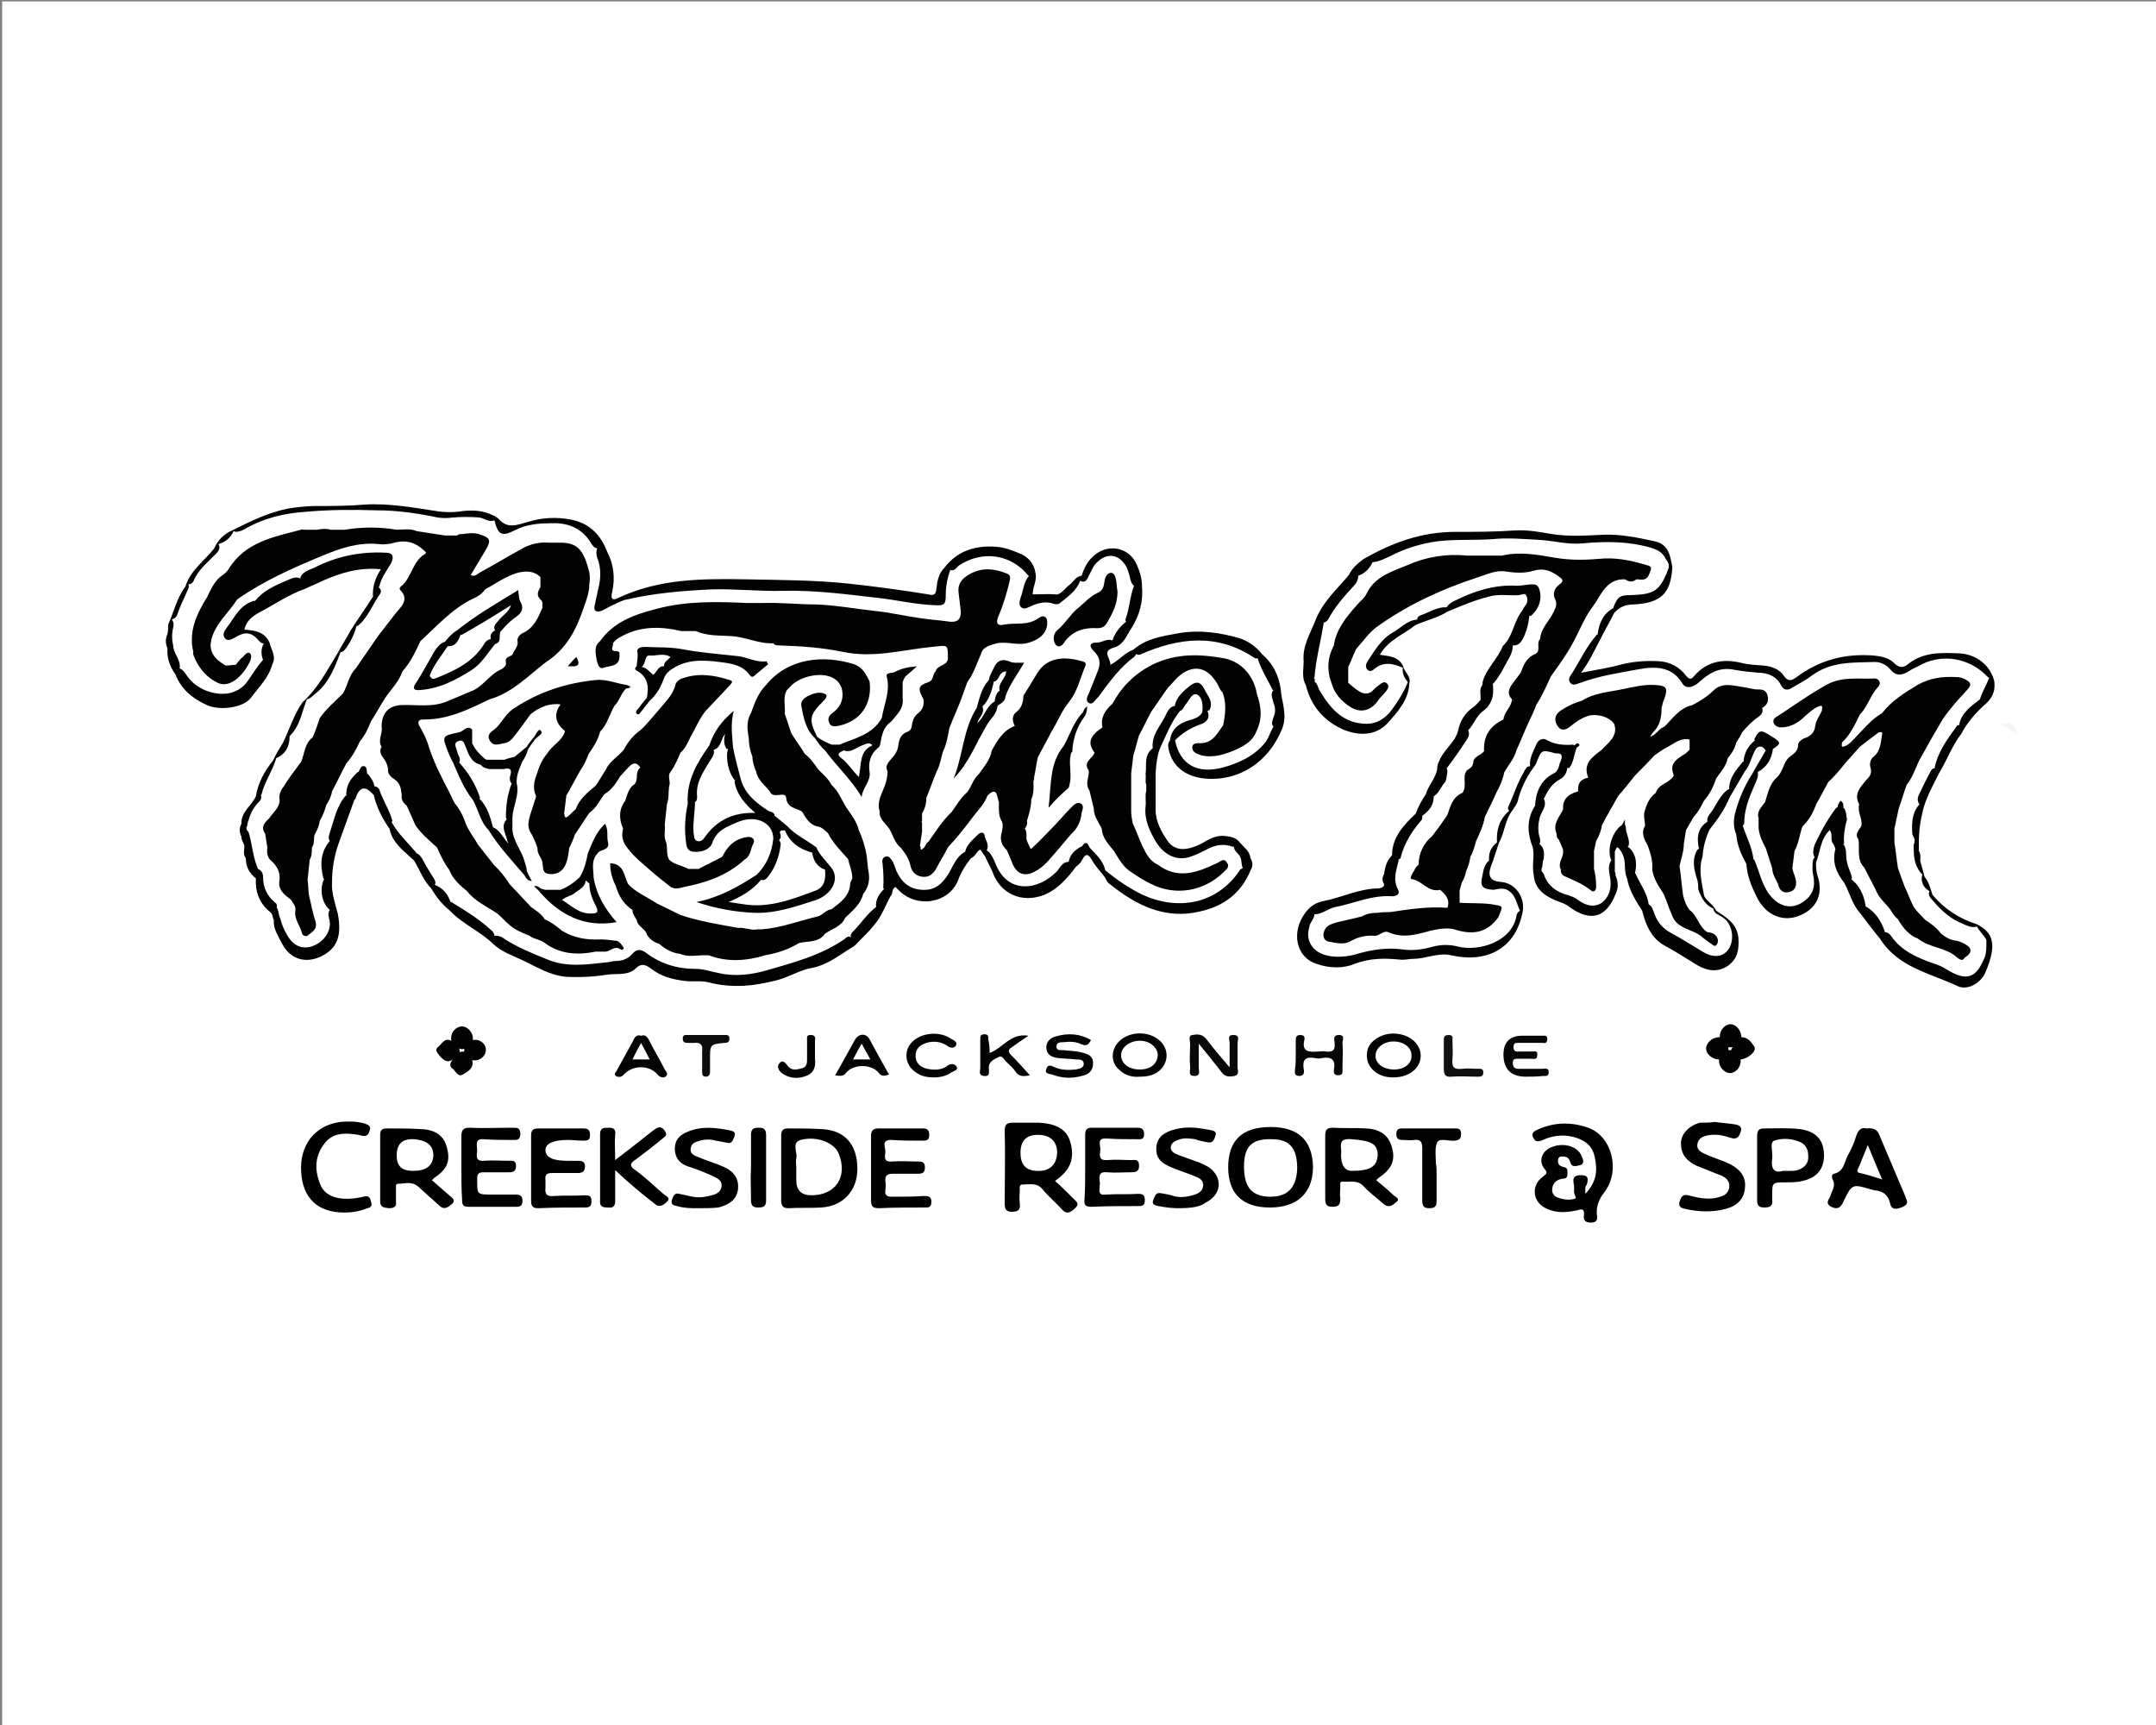 <?xml version="1.0" encoding="UTF-8"?> <svg xmlns="http://www.w3.org/2000/svg" xmlns:xlink="http://www.w3.org/1999/xlink" version="1.1" id="Layer_1" x="0px" y="0px" viewBox="0 0 300 240" style="enable-background:new 0 0 300 240;" xml:space="preserve"><rect x="0" y="0" width="300" height="240" fill="#808080" stroke="none"/> <style type="text/css"> .st0{fill:#FFFFFF;} .st1{fill:#F5F5F5;} .st2{fill:#010101;} .st3{fill:#030303;} .st4{fill:#080808;} .st5{fill:#070707;} .st6{fill:#060606;} .st7{fill:#020202;} .st8{fill:#0C0C0C;} .st9{fill:#111111;} </style> <rect x="0.3" y="0.2" class="st0" width="300" height="240"></rect> <path class="st1" d="M280.7,102.3c-0.8-0.6-1.5-1.2-2.4-1.5C279.9,100.4,280.4,100.7,280.7,102.3z"></path> <g> <path class="st2" d="M220.6,166.1c1.6-1.7,1.7-3.3,1.3-5.1c-0.3-1.6-1.4-2.4-2.9-2.8c-1.5-0.4-3-0.2-4.3,0.4 c-0.7,0.3-1.1,0.3-1.4-0.4c-0.3-0.7,0.4-0.9,0.8-1.1c2.3-1,4.6-1,6.9-0.2c3.3,1.2,4.5,5.9,2.3,8.9c-0.8,1-1.2,2-1.1,3.2 c0.1,0.5,0.1,1.1-0.8,1.1c-0.8,0-1.1-0.3-1-1c0.1-1-0.3-0.9-1-0.7c-1.4,0.3-2.8,0.4-4.1-0.2c-2-0.8-2.4-3.2-0.6-4.5 c0.5-0.4,0.7-0.5,0.2-1.1c-0.9-1.1-0.3-2.5,1-3c1.7-0.7,3.7-0.1,4.2,1.3c0.2,0.4,0.4,1-0.2,1.2c-0.5,0.1-1.2,0.4-1.4-0.4 c-0.2-0.7-0.6-0.8-1.2-0.8c-0.3,0-0.5,0.2-0.5,0.5c-0.1,0.6,0.3,0.9,0.9,1c0.5,0.1,0.4,0.6,0.4,1c0,0.5-0.3,0.6-0.7,0.6 c-0.7,0.1-1.3,0.5-1.4,1.3c-0.1,0.7,0.2,1.1,0.7,1.3c0.8,0.3,1.6,0.4,2.4,0.2c0.2-0.1,0.2-0.2,0.1-0.4c-0.3-0.5-0.1-1.1-0.2-1.6 c-0.2-0.9,0-1.3,1-1.3c1.1,0,1,0.6,0.8,1.3C220.5,165.2,220.6,165.4,220.6,166.1L220.6,166.1z"></path> <path class="st2" d="M238.6,156.1c0.9,0.1,1.8,0.2,2.6,0.3c0.6,0.1,1.3,0.2,1,1.1c-0.2,0.7-0.6,1.1-1.4,0.8 c-0.9-0.3-1.8-0.5-2.7-0.4c-0.9,0.1-1.7,0.3-1.9,1.2c-0.2,1,0.7,1.3,1.4,1.6c1.1,0.5,2.2,0.8,3.2,1.3c1.3,0.7,2.2,1.7,2,3.3 c-0.1,1.5-1.1,2.5-2.7,2.9c-1.9,0.5-3.8,0.4-5.6,0c-0.5-0.1-1-0.3-0.8-1c0.2-0.6,0.4-1.1,1.2-0.9c1.2,0.3,2.4,0.6,3.7,0.4 c0.9-0.2,1.8-0.4,2-1.4c0.2-1.1-0.6-1.6-1.5-1.9c-1-0.4-2-0.8-3-1.2c-1.3-0.6-2.2-1.5-2.2-3.1c0-1.3,1-2.4,2.6-2.9 C237.2,156.2,237.9,156.2,238.6,156.1L238.6,156.1z"></path> <path class="st2" d="M151,162.5c0-1.5,0-3.1,0-4.6c0-0.7,0.2-1,0.9-1c2.1,0,4.2,0,6.3,0c0.7,0,1,0.2,1,0.9c0,0.8-0.5,0.7-1,0.7 c-1.4,0-2.8,0-4.2-0.1c-1.5-0.1-0.8,1-0.9,1.7c-0.1,0.7-0.2,1.4,1,1.3c1.1-0.1,2.2,0,3.3,0c0.5,0,1.1-0.2,1.1,0.8 c0,0.9-0.6,0.9-1.2,0.9c-1.1,0-2.1,0.1-3.2,0c-0.9-0.1-1.2,0.2-1.1,1.1c0.1,0.4,0,0.8,0,1.2c-0.1,0.7,0.2,0.9,0.9,0.8 c1.5-0.1,3,0,4.4-0.1c0.7,0,1,0.1,1,0.9c0,0.8-0.4,0.8-1,0.8c-2.1,0-4.3,0-6.4,0.1c-0.8,0-1.1-0.2-1-1C151,165.5,151,164,151,162.5 L151,162.5z"></path> <path class="st2" d="M64.2,162.4c0-1.4,0-2.9,0-4.3c0-0.8,0.2-1.2,1.1-1.2c2,0.1,4.1,0,6.1,0c0.6,0,1,0,1,0.9 c0,0.9-0.6,0.8-1.1,0.8c-1.3,0-2.7,0-4-0.1c-1.3-0.1-0.9,0.9-0.9,1.5c0,0.6-0.4,1.6,0.9,1.5c1.2-0.1,2.3,0,3.5,0c0.5,0,1-0.1,1,0.7 c0,0.8-0.4,0.9-1,0.9c-1.2,0-2.3,0-3.5,0c-0.7,0-0.9,0.2-0.9,0.9c0,2.2-0.1,2.2,2.1,2.2c1.1,0,2.2,0,3.3,0c0.7,0,0.9,0.3,0.9,0.9 c0,0.6-0.3,0.8-0.8,0.8c-2.2,0-4.4,0-6.7,0c-0.8,0-0.9-0.3-0.9-1C64.2,165.5,64.2,163.9,64.2,162.4L64.2,162.4z"></path> <path class="st2" d="M85.6,162.8c0,1.6,0,2.9,0,4.3c0,0.7-0.3,1-1,0.9c-0.7,0-1.2-0.1-1.1-1c0-3.1,0-6.1,0-9.2 c0-0.9,0.5-0.9,1.2-0.9c0.7,0,1,0.2,0.9,1c-0.1,1.1,0,2.2,0,3.5c1.8-1.4,3.4-2.6,5-3.9c0.3-0.2,0.6-0.5,0.9-0.6 c0.5-0.2,0.9,0.2,1.1,0.6c0.3,0.5-0.2,0.7-0.4,0.9c-1.2,1-2.5,2-3.7,2.9c-0.8,0.5-1,0.9-0.1,1.5c1.4,1,2.6,2.2,3.9,3.3 c0.3,0.3,1.1,0.5,0.5,1.1c-0.5,0.5-1.1,0.9-1.8,0.2C89.3,166.1,87.5,164.6,85.6,162.8L85.6,162.8z"></path> <path class="st2" d="M121.2,162.5c0-1.5,0-3,0-4.4c0-0.7,0.2-1.1,1-1.1c2.1,0,4.2,0,6.2,0c0.6,0,0.9,0.2,0.9,0.9 c0,0.8-0.4,0.8-1,0.8c-1.4,0-2.9,0-4.3-0.1c-1.4,0-0.8,1-0.8,1.6c0,0.6-0.4,1.5,0.9,1.4c1.2-0.1,2.4,0,3.6,0c0.5,0,1,0,1,0.8 c0,0.7-0.3,0.9-0.9,0.9c-1.2,0-2.3,0-3.5,0c-0.8,0-1.2,0.2-1.1,1.1c0.1,0.4,0,0.8,0,1.2c-0.1,0.7,0.2,0.9,0.9,0.9 c1.5,0,3,0,4.4-0.1c0.6,0,1.1,0,1.1,0.8c0,0.9-0.5,0.8-1.1,0.8c-2.1,0-4.2,0-6.2,0.1c-0.9,0-1.1-0.3-1.1-1.1 C121.2,165.4,121.2,163.9,121.2,162.5L121.2,162.5z"></path> <path class="st2" d="M73.9,162.5c0-1.5,0-3,0-4.4c0-0.7,0.1-1.1,1-1.1c2.1,0,4.2,0,6.3,0c0.6,0,0.9,0.2,0.9,0.9 c0,0.8-0.4,0.8-1,0.8c-0.7,0-1.4-0.1-2.1-0.1c-2,0-3.1,0.5-3.1,1.4c0,1,1,1.5,3,1.5c0.5,0,1,0,1.5,0c0.6,0,1,0.1,1,0.8 c0,0.7-0.4,0.9-1,0.9c-1.2,0-2.3,0-3.5,0c-0.8,0-1.1,0.2-1,1c0,0.3,0,0.7,0,1c-0.1,1,0.2,1.3,1.2,1.2c1.4-0.1,2.8,0,4.2-0.1 c0.6,0,1,0,1,0.8c0,0.8-0.3,0.9-1,0.9c-2.1,0-4.3,0-6.4,0.1c-0.8,0-1-0.3-1-1.1C73.9,165.5,73.9,164,73.9,162.5L73.9,162.5z"></path> <path class="st2" d="M96.9,168.1c-0.7,0-1.7,0-2.7-0.3c-0.5-0.1-0.9-0.2-0.7-0.9c0.2-0.5,0.4-1,1-0.8c0.6,0.1,1.3,0.3,1.9,0.4 c1,0.2,2,0,3-0.3c0.5-0.2,0.9-0.5,1-1.1c0.1-0.6-0.3-1-0.7-1.2c-0.5-0.3-1-0.5-1.5-0.7c-0.9-0.4-1.8-0.7-2.7-1 c-1-0.4-1.6-1.2-1.6-2.4c0-1.2,0.7-1.9,1.7-2.3c2-0.9,4.1-0.6,6.1-0.2c0.4,0.1,0.7,0.3,0.5,0.8c-0.2,0.4-0.3,1.1-1,0.9 c-0.5-0.1-1.1-0.2-1.6-0.3c-0.7-0.2-1.5-0.2-2.2,0c-0.6,0.2-1.2,0.3-1.3,1.1c-0.1,0.8,0.6,1,1.1,1.2c1.1,0.5,2.3,0.8,3.4,1.3 c1.6,0.7,2.2,1.7,2.1,3.1c-0.2,1.6-1.3,2.2-2.7,2.6C99.1,168.1,98.1,168.1,96.9,168.1L96.9,168.1z"></path> <path class="st2" d="M163.9,168.1c-0.7,0-1.7-0.1-2.7-0.3c-0.5-0.1-1-0.2-0.7-0.9c0.2-0.5,0.3-1,1-0.9c0.6,0.1,1.2,0.2,1.8,0.4 c1,0.3,2,0.1,3-0.2c0.5-0.2,1-0.5,1.1-1.1c0.1-0.7-0.3-1.1-0.8-1.3c-1.1-0.5-2.2-0.8-3.4-1.3c-1.8-0.7-2.4-1.5-2.3-2.9 c0.1-1.3,1-2.1,2.7-2.5c1.6-0.4,3.1-0.2,4.7,0.1c0.4,0.1,1.1,0.1,0.8,0.9c-0.2,0.6-0.4,1-1.2,0.8c-0.5-0.1-1.1-0.2-1.6-0.4 c-0.7-0.1-1.4-0.2-2.1,0c-0.6,0.2-1.2,0.4-1.3,1.1c0,0.6,0.5,0.9,1.1,1.1c0.8,0.3,1.6,0.6,2.5,0.9c0.6,0.2,1.2,0.5,1.7,0.8 c2,1.4,1.8,3.8-0.4,4.9C167,167.9,165.9,168.1,163.9,168.1L163.9,168.1z"></path> <path class="st2" d="M47.9,168.7c-3.7,0-5.8-2-6-5.7c-0.2-3.7,1.9-6.4,5.4-6.9c1.2-0.1,2.3-0.1,3.4,0.2c0.6,0.2,1,0.4,0.7,1.1 c-0.2,0.7-0.6,0.7-1.1,0.6c-0.1,0-0.3-0.1-0.4-0.1c-1.8-0.3-3.7-0.4-4.9,1.4c-1.3,1.8-1.2,3.8-0.3,5.8c0.8,1.5,2.8,2,5.4,1.5 c0.6-0.1,1.3-0.5,1.5,0.5c0.2,0.6,0.1,0.9-0.5,1C50.1,168.5,49.1,168.7,47.9,168.7L47.9,168.7z"></path> <path class="st3" d="M199.9,163.4c0,1.2,0,2.3,0,3.5c0,0.7,0,1.2-1,1.2c-0.9,0-1-0.4-1-1.2c0-2.4,0-4.7,0-7.1 c0-0.9-0.2-1.3-1.1-1.2c-0.5,0.1-1.1,0-1.7,0c-0.5,0-0.8-0.2-0.8-0.8c0-0.6,0.2-0.8,0.8-0.8c2.5,0,5,0,7.5,0c0.5,0,0.7,0.2,0.7,0.8 c0,0.6-0.2,0.8-0.8,0.9c-0.9,0.1-2.1-0.4-2.5,0.2c-0.4,0.8-0.2,2-0.2,3C199.9,162.3,199.9,162.8,199.9,163.4L199.9,163.4z"></path> <path class="st4" d="M166.8,145.2c0,1.4,0,2.4,0,3.3c0,0.5,0.3,1.2-0.6,1.2c-1,0-0.5-0.8-0.6-1.3c-0.1-1.1,0-2.1,0-3.2 c0-0.4-0.3-1.1,0.3-1.2c0.6-0.1,1.3-0.2,1.9,0.5c1,1.3,2,2.5,3.3,4c0-1.4,0-2.4,0-3.4c0-0.4-0.4-1.1,0.5-1.1c1,0,0.6,0.7,0.6,1.2 c0,1.1,0,2.2,0,3.3c0,0.4,0.3,1-0.4,1.2c-0.6,0.1-1.3,0.2-1.8-0.5C169.1,148,168,146.7,166.8,145.2L166.8,145.2z"></path> <path class="st5" d="M212.3,149.8c-2,0-3.1-1-3.1-3.1c0-1.7,0.9-2.6,2.6-2.6c0.9,0,1.8,0,2.8,0c0.3,0,0.7-0.1,0.7,0.4 c0,0.5-0.2,0.7-0.6,0.6c-1.1,0-2.2,0-3.3,0c-0.4,0-0.8-0.1-0.8,0.6c0,0.7,0.5,0.6,0.8,0.6c0.6,0,1.1,0,1.7,0c0.4,0,0.9-0.2,0.8,0.5 c0,0.7-0.5,0.5-0.9,0.5c-0.6,0-1.1,0-1.7,0c-0.5,0-0.8,0-0.8,0.6c0,0.6,0.3,0.8,0.8,0.8c1.1,0,2.2,0,3.3,0c0.4,0,0.9-0.2,0.9,0.5 c0,0.6-0.5,0.5-0.8,0.5C213.9,149.8,213.1,149.8,212.3,149.8L212.3,149.8z"></path> <path d="M104.5,162.5c0-1.5,0-3,0-4.6c0-0.8,0.3-1,1.1-1c0.8,0,1,0.3,1,1.1c0,3,0,6,0,9c0,0.8-0.3,1-1.1,1c-0.8,0-1-0.3-1-1.1 C104.5,165.5,104.4,164,104.5,162.5L104.5,162.5z"></path> <path class="st3" d="M151.8,144.7c-0.3,0.6-0.6,0.9-1.3,0.6c-0.8-0.4-1.6-0.4-2.5-0.3c-0.4,0-1,0-1,0.6c0,0.6,0.6,0.5,0.9,0.5 c0.8,0.1,1.7,0.1,2.5,0.3c0.8,0.2,1.7,0.4,1.7,1.5c0,1.1-0.6,1.6-1.6,1.8c-1.4,0.4-2.8,0.3-4.1-0.2c-0.4-0.1-1.1-0.1-0.8-0.8 c0.2-0.7,0.7-0.4,1.2-0.2c0.9,0.4,1.9,0.4,2.9,0.3c0.5-0.1,1.1-0.2,1.1-0.8c0-0.6-0.6-0.6-1.1-0.6c-0.8-0.1-1.7-0.1-2.5-0.2 c-0.8-0.1-1.5-0.4-1.6-1.3c-0.1-0.9,0.5-1.5,1.3-1.7C148.6,143.7,150.3,143.8,151.8,144.7L151.8,144.7z"></path> <path class="st6" d="M180.3,146.8c0-0.7,0-1.4,0-2.1c0-0.4,0.1-0.7,0.6-0.7c0.5,0,0.7,0.2,0.6,0.7c-0.4,1.6,0.6,1.7,1.8,1.6 c0.4,0,0.8-0.1,1.2,0c1,0.1,1.3-0.2,1.2-1.2c0-0.4-0.3-1.1,0.6-1.1c0.9,0,0.5,0.7,0.5,1.1c0.1,1.2,0,2.5,0,3.7 c0,0.4,0.1,0.8-0.6,0.8c-0.7,0-0.6-0.5-0.6-0.8c0.3-1.4-0.4-1.8-1.6-1.6c-0.4,0.1-0.7,0.1-1.1,0c-1.2-0.2-1.7,0.2-1.5,1.5 c0.1,0.4,0.1,1-0.6,1c-0.8,0-0.6-0.6-0.6-1C180.3,148.1,180.3,147.5,180.3,146.8L180.3,146.8z"></path> <path class="st7" d="M137.7,146.5c1.9-0.7,2.9-2.8,5.4-2.4c-0.9,0.6-1.6,1.1-2.3,1.6c-0.5,0.3-0.6,0.6-0.1,1.1 c0.9,0.9,1.7,1.8,2.6,2.8c-0.9,0.2-1.5,0.2-2-0.5c-0.3-0.5-0.8-0.9-1.2-1.3c-0.4-0.3-0.6-1.1-1.2-0.7c-0.6,0.3-1.4,0.6-1.3,1.6 c0,0.5,0.2,1.1-0.7,1c-0.8-0.1-0.5-0.7-0.5-1.1c0-1.3,0-2.6,0-3.9c0-0.5,0-0.8,0.6-0.8c0.6,0,0.5,0.4,0.5,0.7 C137.7,145.3,137.7,145.9,137.7,146.5L137.7,146.5z"></path> <path class="st3" d="M130,149.9c-0.8,0-1.7-0.1-2.4-0.6c-1.9-1.1-2-3.6-0.1-4.8c1.4-0.9,3.5-0.9,4.8,0c0.3,0.2,1,0.4,0.7,1 c-0.3,0.4-0.8,0.3-1.2,0c-0.9-0.6-1.9-0.7-2.9-0.4c-0.9,0.3-1.5,0.8-1.5,1.8c0,1,0.7,1.6,1.6,1.8c1,0.2,2,0.2,2.8-0.4 c0.5-0.4,1.1-0.3,1.3,0.1c0.3,0.5-0.4,0.6-0.7,0.8C131.7,149.7,130.8,149.9,130,149.9L130,149.9z"></path> <path class="st8" d="M98.2,144c0.8,0,1.7,0,2.5,0c0.3,0,0.8-0.1,0.8,0.5c0,0.5-0.3,0.6-0.7,0.6c-2,0.2-2,0.2-2,2.3 c0,0.6,0,1.1,0,1.7c0,0.4-0.1,0.6-0.5,0.7c-0.5,0-0.6-0.2-0.6-0.7c0-1,0-1.9,0-2.9c0.1-0.8-0.2-1.2-1.1-1.1c-0.3,0-0.6,0-0.8,0 c-0.4,0-0.8,0-0.8-0.6c0-0.6,0.4-0.5,0.8-0.5C96.6,144,97.4,144,98.2,144L98.2,144z"></path> <path class="st9" d="M200.9,146.8c0-0.7,0-1.5,0-2.2c0-0.5,0.3-0.6,0.7-0.6c0.4,0,0.6,0.2,0.5,0.6c0,0.9,0.1,1.9,0,2.8 c-0.1,1.2,0.3,1.4,1.4,1.3c0.7-0.1,1.4,0,2.1,0c0.3,0,0.8-0.1,0.8,0.5c0,0.6-0.4,0.6-0.8,0.6c-1.2,0-2.4-0.1-3.6,0 c-0.9,0.1-1.1-0.3-1.1-1.1C200.9,148.1,200.9,147.4,200.9,146.8L200.9,146.8z"></path> <path class="st7" d="M113.4,146.3c0,0.3,0,0.7,0,1c0.1,0.9,0,1.8-1,2.3c-1.1,0.5-2.3,0.5-3.3-0.1c-0.6-0.3-1.1-1-0.7-1.5 c0.5-0.7,0.9-0.1,1.3,0.4c0.5,0.6,1.3,0.4,2,0.2c0.6-0.2,0.6-0.8,0.6-1.3c0-0.9,0-1.8,0-2.6c0-0.4-0.1-0.7,0.5-0.7 c0.6,0,0.7,0.3,0.6,0.8C113.4,145.3,113.4,145.8,113.4,146.3L113.4,146.3z"></path> <path class="st7" d="M244.1,145.6c-0.4-0.6-0.9-1.3-1.8-1.3c0-1-0.8-1.8-1.5-1.8c-0.8,0-1.5,0.8-1.5,1.8c-1.1,0-1.9,0.8-1.9,1.6 c0,0.7,0.8,1.5,1.8,1.5c-0.1,1.1,0.8,1.9,1.5,1.9c0.8,0,1.6-0.8,1.5-1.9C243.3,147.3,244.5,146.2,244.1,145.6L244.1,145.6z M240.5,146.1c0-0.1,0-0.3,0-0.4c0.2,0,0.4,0,0.6,0c-0.1,0.1-0.2,0.3-0.2,0.4C240.8,146.1,240.6,146.1,240.5,146.1z"></path> <path class="st3" d="M65.8,144.7L65.8,144.7c0.1-1.1-0.8-1.9-1.5-1.9c-0.8,0-1.7,0.8-1.5,2c-1-0.5-1.3,0.5-1.9,0.9 c-0.4,0.4-0.1,0.7,0.2,1.1c0.5,0.6,1.1,1.2,1.9,0.6c-0.3,0.4-0.6,0.9,0,1.3c0.4,0.3,0.7,1.2,1.4,0.8c0.7-0.4,1.6-0.9,1.3-2 c1.1,0.2,1.9-0.6,1.9-1.4C67.7,145.4,66.9,144.5,65.8,144.7L65.8,144.7z M64,146.4c0-0.2-0.1-0.4-0.1-0.5c0,0,0,0,0.1,0 c0.2,0.1,0.4,0.1,0.6,0c0,0.1,0,0.3,0,0.4C64.3,146.3,64.2,146.3,64,146.4L64,146.4z"></path> <path class="st2" d="M149.4,166.8c-0.8-0.8-1.7-1.7-2.6-2.5c2.2-1.5,2.8-3.2,2.1-5.5c-0.5-1.7-2-2.5-4.4-2.6c-1.2,0-2.3,0-3.5,0 c-0.9,0-1.2,0.2-1.2,1.2c0.1,3.3,0,6.7,0,10c0,0.7,0.1,1.2,1,1.2c1,0,1.2-0.4,1.1-1.2c-0.1-0.6,0-1.3,0-1.9c0-0.3-0.1-0.7,0.4-0.7 c1,0,2-0.3,2.8,0.7c0.8,1,1.9,1.9,2.8,2.9c0.6,0.6,1.1,0.2,1.6-0.2C150.3,167.5,149.8,167.2,149.4,166.8L149.4,166.8z M144.8,162.9 c0,0-0.1,0-0.1,0c-1.8,0.1-2.7-0.7-2.7-2.5c0-1.8,0.9-2.6,2.7-2.5c1.5,0.1,2.3,0.9,2.4,2.3C147.1,161.8,146.3,162.8,144.8,162.9 L144.8,162.9z"></path> <path class="st2" d="M114.5,157.1c-1.6-0.1-3.2-0.1-4.8-0.1c-0.7,0-1,0.2-1,1c0,1.5,0,3,0,4.6c0,1.5,0,3,0,4.4c0,0.7,0.2,1.1,1,1.1 c1.5-0.1,3.1,0,4.6-0.1c3-0.2,5-2.3,5-5.4C119.3,159.3,117.6,157.3,114.5,157.1L114.5,157.1z M112.9,166.3c-1.4,0-2.1-0.7-2.1-2.1 c0-0.6,0-1.2,0-1.8c0-0.4-0.1-0.9,0-1.2c0.2-0.9-0.7-2.2,0.6-2.6c2.3-0.6,4.7,0.4,5.3,1.9C118,163.7,116.3,166.3,112.9,166.3 L112.9,166.3z"></path> <path class="st2" d="M193.8,166.2c-0.7-0.7-1.5-1.3-2.3-2c0.1-0.1,0.2-0.2,0.3-0.3c1.8-1.2,2.4-2.4,1.9-4.2 c-0.4-1.6-1.5-2.6-3.6-2.7c-1.5-0.1-3.1,0-4.6-0.1c-0.9,0-1.1,0.3-1.1,1.1c0,2.9,0,5.8,0,8.7c0,0.8,0.1,1.2,1,1.2 c0.9,0,1.1-0.3,1.1-1.2c-0.1-0.5,0-1.1,0-1.7c0-0.3-0.1-0.6,0.3-0.6c1,0.1,2-0.3,2.9,0.6c0.8,0.9,1.8,1.6,2.7,2.4 c0.7,0.7,1.3,0.4,1.8-0.1C195,166.8,194.1,166.5,193.8,166.2L193.8,166.2z M188.1,162.9c-1,0-1.5-0.8-1.5-2.3 c0.2-0.9-0.7-2.3,1.5-2.1c2.6,0.2,3.6,0.6,3.6,2.2C191.6,162.3,190.7,162.9,188.1,162.9L188.1,162.9z"></path> <path class="st2" d="M62.5,166.3c-0.8-0.7-1.6-1.4-2.4-2.1c0.1-0.1,0.2-0.2,0.3-0.3c1.8-1.2,2.3-2.3,1.8-4.2 c-0.4-1.6-1.5-2.5-3.5-2.6c-1.6-0.1-3.2-0.1-4.9-0.1c-0.7,0-0.9,0.3-0.9,0.9c0,3.1,0,6.1,0,9.2c0,0.9,0.5,0.9,1.2,1 c0.7,0,1.1-0.2,1-0.9c0-0.6,0-1.2,0-1.8c0-0.3-0.1-0.7,0.3-0.7c0.9,0,1.9-0.4,2.8,0.4c1,0.9,2,1.8,3,2.7c0.7,0.6,1.2,0.1,1.7-0.3 C63.5,166.9,62.8,166.6,62.5,166.3L62.5,166.3z M57.5,162.9c0,0-0.1,0-0.1,0c-1.5,0-2.2-0.7-2.2-2.1c0-1.7,0.8-2.4,2.5-2.3 c1.8,0.2,2.6,0.9,2.6,2.3C60.2,162.2,59.3,162.9,57.5,162.9z"></path> <path class="st2" d="M176.8,156.8c-4,0-5.9,1.9-5.9,5.6c0,3.7,2,5.6,5.8,5.6c3.8,0,6-2,6-5.7C182.6,158.7,180.7,156.8,176.8,156.8z M176.8,166.5c-2.6,0-3.7-1.3-3.7-4.2c0-2.8,1.1-3.9,3.9-3.8c2.5,0,3.5,1.3,3.5,4.1C180.4,165.2,179.2,166.5,176.8,166.5 L176.8,166.5z"></path> <path class="st2" d="M265.1,166.4c-1.2-2.8-2.4-5.7-3.6-8.5c-0.3-0.8-0.9-1-1.8-0.9c-0.7-0.2-1.1,0.2-1.4,1c-0.3,1-0.7,1.9-1.2,2.8 c-0.5,0.9-0.5,2.2-1.9,2.5c-0.4,0.1-0.3,0.6-0.2,0.8c0.5,0.9-0.1,1.5-0.3,2.3c-0.2,0.5-0.8,1,0.1,1.5c0.8,0.4,1.3,0.2,1.7-0.7 c1.2-2.5,1.2-2.5,3.9-1.7c0.1,0,0.3,0.1,0.4,0.1c1.2,0.1,1.9,0.6,2.2,1.8c0.2,1.1,1.1,0.8,1.8,0.5 C265.8,167.4,265.2,166.9,265.1,166.4L265.1,166.4z M258.8,163.2c-0.5-0.1-0.4-0.4-0.2-0.7c0.4-1,0.8-2,1.3-3.2 c0.7,1.7,1.3,3.2,2,4.8C260.7,163.7,259.7,163.4,258.8,163.2L258.8,163.2z"></path> <path class="st2" d="M253.8,160.5c-0.1-2-1.2-3.1-3.3-3.4c-1.7-0.2-3.3-0.1-5-0.1c-0.8,0-1,0.3-1,1.1c0,1.5,0,3,0,4.4 c0,1.5,0,3,0,4.4c0,0.7,0.1,1.1,1,1.1c0.9,0,1.2-0.3,1.1-1.1c0-0.2,0-0.4,0-0.6c0-1.8,0-1.8,1.9-1.8c0.8,0,1.6,0,2.3-0.2 C252.8,163.9,253.9,162.6,253.8,160.5L253.8,160.5z M250.6,162.6c-0.7,0.4-1.5,0.3-2.5,0.3c-1.3,0.4-1.7-0.4-1.5-1.7 c0,0,0-0.1,0-0.1c0.1-0.8-0.4-2.2,0.3-2.4c1.1-0.4,2.5-0.3,3.6,0.2c0.7,0.3,1.1,1,1.1,1.8C251.7,161.5,251.4,162.2,250.6,162.6 L250.6,162.6z"></path> <path class="st3" d="M161.5,144.9c-1.5-1.5-4.3-1.5-5.8,0c-1.1,1.1-1.2,2.9,0,3.9c0.8,0.8,1.8,1.1,2.9,1c1.3,0,2.2-0.3,2.9-1 C162.6,147.7,162.6,146,161.5,144.9L161.5,144.9z M158.6,148.8c-1.5,0-2.6-0.8-2.6-2c0-1.1,1.2-2,2.6-2c1.4,0,2.4,0.9,2.5,1.9 C161.1,148,160.1,148.8,158.6,148.8L158.6,148.8z"></path> <path class="st3" d="M197.6,146.2c-0.4-1.4-1.8-2.3-3.5-2.4c-1.7-0.1-3.4,0.9-3.8,2.2c-0.3,1.2,0,2.3,1,3.1 c0.8,0.6,1.6,0.8,2.6,0.8C196.4,149.9,198.1,148.2,197.6,146.2L197.6,146.2z M194,148.8c-1.5,0-2.6-0.8-2.6-1.9c0-1.1,1.1-2,2.5-2 c1.4,0,2.5,0.8,2.5,1.9C196.5,147.9,195.5,148.8,194,148.8z"></path> <path class="st3" d="M92.5,148.8c-0.7-1.4-1.5-2.7-2.2-4.1c-0.2-0.4-0.5-0.8-1.1-0.6c-0.6-0.2-0.9,0.2-1.1,0.7 c-0.7,1.3-1.5,2.7-2.2,4c-0.1,0.3-0.6,0.6-0.2,0.9c0.3,0.2,0.8,0.2,1.1-0.2c1.2-1.3,3.5-1.4,4.7,0c0.3,0.4,0.8,0.5,1.1,0.3 C93.1,149.4,92.6,149,92.5,148.8L92.5,148.8z M88,147.4c0.4-0.8,0.7-1.4,1.2-2.3c0.5,0.9,0.8,1.5,1.2,2.3H88z"></path> <path class="st3" d="M121,144.6c-0.5-0.9-1.5-0.8-2,0c-0.9,1.6-1.8,3.3-2.8,5c0.6,0.1,1.1,0.2,1.5-0.3c1-1.3,3.6-1.3,4.6,0 c0.4,0.5,0.8,0.4,1.4,0.2C122.8,147.9,121.9,146.3,121,144.6L121,144.6z M118.7,147.4c0.4-0.8,0.8-1.5,1.2-2.2 c0.4,0.8,0.8,1.4,1.2,2.2H118.7z"></path> <g> <path class="st7" d="M275.1,128.6c-2.5-0.8-4.5-2.1-6.2-4.1l0,0c-0.3-0.9-0.5-1.8-1.1-2.5c-0.2-0.7-0.4-1.5-0.6-2.2 c0-0.5,0.1-1-0.2-1.4l0,0c0-0.4,0-0.7,0-1.1l0,0c0-1.6,0.2-3.1,0.6-4.7l0,0c0.5-1.8,1.4-3.4,2.2-5l0,0c1.1-1.8,1.8-3.8,3.1-5.5 c0.8-1.5,1.9-2.8,3.1-3.9c1.1-0.9,1.7-1.9,1.5-3.4l0,0c-0.5-2.2-2.5-3.8-4.9-3.9c-2.5-0.1-5-0.2-7.1,1.5c-0.7,0.6-1.3,0.5-2-0.2 c-0.7-0.7-1.8-0.9-2.8-1c-3.9-0.3-7.5,0.6-10.7,3c-0.7,0.5-1.2,0.7-1.8-0.2c-0.6-0.9-1.7-1.3-2.8-1.4c-1.1-0.1-2.1-0.1-3.2-0.4 c-2.6-0.6-4.8-0.1-6.5,1.9c-0.4,0.5-0.7,0.4-1.1-0.1c-0.9-1.2-2.2-1.9-3.7-2c-1.7-0.1-3.4,0-5.1,0.4c-1.8,0.5-3.7,0.8-5.8,1.2 c1.2-1.6,1.9-3.2,2.7-4.7l0,0c0.6-1.2,1.3-2.4,1.9-3.6l0,0c0.7-0.8,1.5-1.2,2.7-1.2c3.8-0.2,5.2-1.5,5.4-5.2l0,0 c-0.3-1.6-0.5-3.2-2.5-3.6c-2.3-0.5-4.7-1-7.1-0.9c-2.4,0.1-4.7,0.3-7.2-0.1c-1.7-0.3-3.4-0.6-5.1-0.5c-2.8,0.2-5.5,0.2-8.3,0.2 c-4.7,0-8.8,1.5-12.8,3.8l0,0c-0.8,0.6-1.6,1.3-2,2.2l0,0c-1.7,2-3.7,3.8-4.7,6.4c-0.7,1.8-1.8,3.5-1.6,5.6c0,1.1-0.3,2.3,0.3,3.3 l0,0c0.7,2.9,2.5,5,5.2,6.2c2.2,0.9,4.5,0.9,6.2-0.9c1.4-1.6,2.9-3.2,3-5.5l0,0c0.3-1-0.7-1.6-0.9-2.5l0,0 c-0.7-1.3-1.9-1.3-3.2-1.5c1.2-2.1,3.3-2.8,4.9-4.1c1.5-0.7,3.1-1,4.5-1.9c1.9-0.8,3.8-1.6,5.8-2.1c1.4-0.4,2.7-0.1,4.1-0.2 c0.4,0,0.9-0.4,1.1,0.1c0.2,0.4,0.2,1-0.2,1.4c-0.2,0.3-0.4,0.7-0.7,1.1l0,0c-0.9,1.4-1.1,3.3-2.4,4.5l0,0c-0.7,1.8-2.3,3.1-2.8,5 l0,0c0,0.2,0,0.4-0.1,0.5c-0.4,0.6-0.1,1.3-0.2,2l0,0c-0.3,0.3-0.6,0.7-1,1c-1.2,0.8-1.8,1.9-2.1,3.2c-0.1,0.5-0.3,0.8-0.5,1.2 c-0.8,1.2-2,2.2-2.4,3.8c0,1.5-1.2,2.5-1.6,3.9c-0.6,0.9-1.1,1.8-1.4,2.7l0,0c-1.7,1.6-3.3,3.3-3.3,5.8l0,0 c-0.7,0.7-1,1.6-1.1,2.6l0,0c-0.3,0.5-0.3,1,0,1.4l0,0c0,0.5-0.4,0.5-0.7,0.6c-2.8,0-5.2,1.3-7.9,1.8c-0.9,0.2-1.7,0.7-2.3,1.5 l0,0c-2.1,2.7-1.4,6.3,1.5,7.2c1.7,0.6,3.6,0.7,5.3,0c2.1-0.8,4.1-0.8,6.2-0.6c0.7,0.1,1.4-0.1,2-0.1c1.7,0,3.4-0.9,5.2-0.5 c4.7,1.1,8.8-0.7,9.9-5.7c0.6-2.2-0.9-4.4-3-4.5c-1.3-0.1-1.8-0.7-1.4-2c0.1-0.3,0.2-0.5,0.3-0.8l0,0c0.3-0.9,0.6-1.8,0.9-2.7l0,0 c0.8-1.4,0.8-3.2,1.9-4.5l0,0c0.2-0.4,0.6-0.8,0.7-1.3c0.4-1.6,1.1-3.1,2.1-4.5l0,0c0.2-0.3,0.4-0.5,0.5-0.8 c0.7-1.8,0.7-1.8,2.6-1.3c0.3,0.1,1-0.2,0.9,0.7l0,0c-0.1,0.3-0.2,0.6-0.3,0.8l0,0c-0.1,0.5-0.3,1.1-0.8,1.3 c-1.8,0.9-2.5,2.6-2.6,4.5c-1.1,1.7-1.1,3.5-0.5,5.3c0.6,1.3,0,2.8,0.3,4.2l0,0c0.1,1.9,1.3,2.9,2.9,3.6c0.7,0.3,1.5,0.5,2.1,1 c2.9,2.1,5.1,1.5,6.4-1.8l0,0c0.4-0.8,0.4-1.7,0-2.6l0,0c0-0.2,0-0.4-0.1-0.5l0,0c0-0.9,0-1.8,0-2.8l0,0c0.1-0.2,0.2-0.7,0.4-0.6 c0.3,0.2,0.5,0.6,0.7,1l0,0c0.5,1,0.1,2.2,0.6,3.3c0.3,1.7,1.2,3.1,2.1,4.5l0,0c0.5,2,1.3,3.9,3.2,4.9c1.5,0.8,3,1.8,4.5,2.7 c1.4,0.8,2.8,1,4.2,0.1c1.4-1,1.6-2.3,1.5-3.9c-0.2-2-1.6-2.8-3.1-3.8c-0.4-0.9-1.6-1.5-1.7-2.2c-0.3-1.7-0.8-3.5-0.2-5.3l0,0 c0.1-1.3,0.4-2.6,1-3.8l0,0c1.1-1.4,2.1-2.8,2.8-4.5c0.7-1.2,1.4-2.4,2.1-3.6c0.8-0.9,0.9-2.2,1.6-3.2l0,0c0.6-0.5,1-0.1,1.3,0.3 c-0.6,1.1-1.3,2.2-1.9,3.3l0,0c-1.1,1.7-1.9,3.6-2.4,5.6c-0.2,0.9-0.2,1.9,0.2,2.8c0.1,1.5,0.7,2.8,1.4,4.1l0,0 c0.1,1.6,0.7,3.1,1.4,4.5c1.1,2.4,3.4,3.6,5.7,2.8c2.6-0.9,3.7-3,2.8-5.7c-0.2-0.6-0.2-1.2-0.2-1.8c0.6-1.5,0.6-3.3,1.9-4.5 c0.5,0.6,0,1.4,0.5,1.9l0,0c0.1,0.2,0.2,0.4,0.3,0.7c-0.5,1.8,0.1,3.3,1.2,4.7c0.8,1.4,1.1,3,2.2,4.2c0.9,1.2,1.8,2.4,2.8,3.6 c2.5,4,7,4.8,10.8,6.6c1.5,0.7,3.4-0.6,3.9-2C278,131.2,277.2,129.7,275.1,128.6L275.1,128.6z M276.2,133.1 c-1.2,3-2.5,3.5-5.3,1.8c-0.6-0.4-1.3-0.7-2-0.9c-2.2-0.8-4.3-1.7-5.7-3.7c-0.2-0.3-0.5-0.6-0.9-0.6c0,0,0,0,0,0 c-0.5-1.5-1.3-2.8-2.7-3.6h0c-0.2-1.5-0.8-2.8-2-3.8c0,0,0-0.1,0.1-0.1c-0.1-0.8-0.6-1.5-0.7-2.3c-0.2-0.7,0-1.4-0.3-2.1 c0-0.1-0.1-0.2-0.2-0.3c0,0,0-0.1,0.1-0.1c-0.1-1.2,0.1-2.3,0.4-3.4c-0.1-0.5-0.1-1-0.3-1.4c0-0.1-0.1-0.1-0.2-0.2 c0-0.3,0.1-0.7-0.4-1c-0.2,0.3-0.4,0.6-0.4,0.9c-0.1,0-0.1,0.1-0.2,0.1c-1,1.3-1.8,2.7-2.5,4.1c-0.4,0.8-1,1.8-0.5,2.8 c-0.1,0.1-0.2,0.2-0.2,0.3c-0.1,0.4-0.1,0.9-0.1,1.3c0,0.6,0.2,1.1,0.2,1.6c0.1,1-0.2,1.8-0.9,2.5c-1.8,1.7-3.9,1.4-5.4-0.7 c-1-1.4-1.3-3.1-2-4.7c0,0-0.1,0-0.1,0c-0.2-1.7-1-3.2-1.5-4.7c0.1-0.1,0.1-0.2,0.2-0.3c0-2,0.7-3.7,1.5-5.5 c0.2-0.5,0.5-1,0.4-1.6c0,0,0-0.1,0-0.1c1.3-0.7,1.9-1.8,2.1-3.2h0c1.1-0.7,1.1-0.9,0.2-1.5c-0.3-0.2-0.5-0.3-0.8-0.5 c-1.1-0.7-1.4-0.6-2,0.7c0,0,0,0.1,0.1,0.1c-1,0.8-1.5,1.8-1.6,3c0,0-0.1,0-0.1,0c-0.9,1.1-1.9,2.2-1.9,3.8l0,0c0,0,0,0-0.1,0 c-1.3,0.9-1.7,2.4-2.7,3.6c-0.2,0.3-0.3,0.6-0.2,0.9c-1.2,0.8-1.6,1.9-1.2,3.8c-0.1,0-0.1,0.1-0.2,0.1c-0.8,1.3-0.5,2.7-0.1,4 c0.2,0.5,0.2,1,0.2,1.5c0.4,1.1,0.9,2.2,2.1,2.7c0,0,0,0,0,0c0.1,0.8,0.9,0.9,1.4,1.3c1.3,0.9,1.6,3.1,0.7,4.4 c-0.8,1.1-2.1,1.2-3.6,0.3c-1.5-0.9-2.9-1.8-4.4-2.6c-1.1-0.6-1.9-1.5-2.3-2.7c-0.2-0.5-0.3-1-0.8-1.3c-0.2-1.6-1.2-2.8-1.8-4.2 c0,0-0.1-0.1-0.1-0.1c0.4-1.6,0-3-1-3.7c0,0,0-0.1,0.1-0.1c0.2-0.6-0.1-1.2-0.2-1.7c-0.2-0.4-0.1-0.9-0.3-1.3V114 c-0.2,0.5-0.4,0.7-0.5,0.9c0,0,0,0-0.1,0c-1.3,1.1-1.9,3.4-1.3,4.8c0,0,0,0,0,0c-0.6,0.9-0.2,1.9-0.1,2.8c0.1,1.2-0.2,2.3-1.2,3.1 c-1.1,0.7-2.2,0.4-3.2-0.3c-0.6-0.5-1.3-0.7-2-0.9c-1.4-0.5-2.4-1.3-2.9-2.8c-0.1-0.2-0.2-0.3-0.3-0.4c0-0.1,0-0.2,0-0.3 c0.2-0.4,0.1-1,0.3-1.4c0.1-0.8,0.1-1.5-0.6-2.1c0.2-0.3,0.1-0.7,0-1c-0.2-0.8-0.2-1.6,0-2.4c0.1-1,1.2-1.8,0.6-2.9 c0,0,0,0,0.1-0.1c0.5-1.1,1.1-2,2.2-2.6c0.6-0.3,0.9-0.9,1-1.6c0,0,0.1,0,0.2,0.1c0.7-0.8,0.7-1.9,1.1-2.9l0,0 c0.2-0.1,0.5-0.3,0.3-0.5c-0.2-0.2-0.4,0-0.6,0.2c0,0-0.1,0-0.2-0.1c-1.3,0.1-2.5,0-3.6-0.6c-0.6-0.4-1.2-0.1-1.5,0.5 c-0.4,1-1,1.9-0.9,3c0,0,0,0.1,0,0.1c-0.5,0-0.7,0.5-0.9,0.9c-0.9,1.5-1.4,3.2-2.1,4.7c-0.1,0.2-0.1,0.4,0.1,0.6 c-1.4,1.2-1.8,2.7-1.7,4.4c-0.9,0.7-1.2,1.6-1.1,2.6c0,0-0.1,0-0.1,0c-0.5,0.5-0.7,1.2-0.8,1.9c-0.4,1.6-0.1,2,1.5,2.1 c0.6-0.1,1.3-0.3,1.9,0c1.2,0.6,1.3,1.9,1.8,2.9c-0.3,0.2-0.5,0.5-0.5,0.8c-0.7,3.6-5.3,4.9-8.1,4.2c-1.2-0.3-2.3-0.3-3.5,0 c-1.4,0.4-2.8,0.6-4.2,0.4c-2.1-0.3-4.2,0-6.3,0.6c-2.2,0.7-5.6,0.7-6.6-1.5c-0.4-0.8-0.3-1.5-0.1-2.3c0.1-0.6,0.7-1.1,0.7-1.7 c1.1,0,1.9-0.8,2.9-1c2.6-0.5,5.1-1.7,7.9-1.5c0.6,0,1.2-0.3,0.8-1c-0.7-1.4-0.2-2.6,0.1-3.9c0-0.1,0-0.1,0-0.2 c0.1-0.1,0.3-0.1,0.3-0.3c0.5-2,1.6-3.7,2.9-5.2c0.1-0.1,0.1-0.3,0.1-0.5c0,0,0,0,0-0.1c1-0.7,1.6-1.5,1.6-2.7 c0.8-0.5,1-1.4,1.6-2c0.2-0.4,0.2-0.9,0.3-1.4c0-0.2,0-0.3-0.1-0.5c0,0,0,0,0,0c1-1.3,1.9-2.6,2.8-4c0.3-0.4,0.4-0.8,0.2-1.3 c0.8-0.8,1.1-2,2.1-2.7c0.7-0.5,1.1-1.2,1.3-2c0.1-0.6,0.1-1.2,0-1.8c0,0,0,0,0,0c0,0,0,0,0.1,0c0.6-0.7,1.1-1.5,1.5-2.3 c0.5-1,1.2-1.8,1.2-3c0,0,0.1,0,0.1,0c0.7,0,1-0.4,1.3-0.9c0.5-1,0.8-2.1,0.9-3.2c0.1,0,0.1,0,0.2,0c1.2-1,1.6-2.4,1.2-3.7 c-0.2-0.6-0.5-0.7-1-0.7c-0.7,0-1.4,0.2-2.1,0.2c-3-0.2-5.9,0.7-8.5,2c-0.5,0.2-1,0.5-1.3,1c0,0,0,0,0,0c-1.3-0.1-2.4,0.7-3.6,1.1 c-0.3,0.1-0.5,0.3-0.5,0.6c-1.4,0.1-2.3,1.2-3.4,1.8c-1.6,0.9-2.5,2.5-3.5,4c-0.2,0.3-0.4,0.8,0,1.2c0.3,0.3,0.7,0.1,0.9-0.1 c1.3-1.1,2.6-0.8,4-0.2c0,0,0,0,0,0c-0.1,0.8,0.2,1.4,0.7,2c-0.6,1.5-1.5,2.9-2.5,4.2c-0.9,1-1.9,1.6-3.2,1.6c-3.2,0-5-2-6.5-4.5 c-0.3-0.4-0.3-1-0.8-1.4c0.1-0.2,0.1-0.3-0.1-0.5c0,0,0,0,0,0c0,0,0.1,0,0.1,0c0.2-2.6,0.9-5.1,1.3-7.7c0,0,0.1,0,0.1,0 c0.2-0.1,0.4-0.2,0.5-0.4c0.9-1.7,2.2-3.2,3.5-4.6c0.4-0.4,0.7-0.9,0.7-1.5c0.9-0.3,1.6-1,2-1.9c0.1,0,0.1,0,0.2,0 c0.8-0.1,1.5-0.5,2.2-0.8c2.1-1.1,4.4-1.8,6.7-2.1c2.6-0.3,5.2-0.1,7.7-0.3c2.1-0.2,4.2,0,6.2,0.1c2.1,0.1,4.1,0.7,6.2,0.5 c3.2-0.3,6.4-0.3,9.5,0.6c1,0.3,1.7,0.7,2.1,1.6c0.2,0.2,0.3,0.5,0.4,0.7c0,0.2,0,0.3,0,0.5c-0.1,0.2-0.2,0.5-0.3,0.8 c-1.1,2.5-1.9,2.9-5,3c-1.5,0-1.8,0.2-2.4,1.7c0,0,0,0.1,0,0.1c-1.5,0.8-2,2.2-2.2,3.7c0,0-0.1,0-0.1,0c-1.4,1.6-2.3,3.5-3.4,5.3 c-0.3,0.4-0.7,0.9-0.3,1.4c0.4,0.5,1,0.1,1.4,0c2.7-1,5.5-1.4,8.2-1.9c2.2-0.4,4.6-0.4,6,2c0.4,0.6,1,0.6,1.6,0.3 c0.5-0.2,0.8-0.6,1.2-0.9c1.3-1.1,2.7-1.7,4.5-1.3c1.1,0.2,2.2,0.3,3.3,0.4c1.3,0,2.5,0.5,3.1,1.7c0.4,0.8,1,0.8,1.7,0.3 c0.9-0.5,1.8-1,2.6-1.6c2.7-2,5.7-1.8,8.8-1.9c0.8,0,1.6,0.4,2.1,1c0.8,1,1.6,0.9,2.6,0.3c0.4-0.3,0.9-0.5,1.3-0.7 c3.2-1.9,7.2-1.2,9.7,1.5c0.1,0,0.1,0.1,0.2,0.1c-0.4,1-1,2-1.3,3c0,0,0,0,0,0c-1.3,1-2.6,1.9-2.9,3.6c-0.1,0-0.3,0-0.3,0.1 c-1.3,1.8-2.6,3.5-3.1,5.8c0,0,0,0,0,0.1c-0.2,0-0.4,0.1-0.5,0.3c-0.6,1.1-1.2,2.3-1.7,3.4c-0.2,0.4-0.2,0.8,0,1.2 c0,0,0.1,0.1,0.1,0.1c-1.1,1.2-1.1,2.7-1,4.2c0.1,0.2,0.2,0.4,0.3,0.6c0,0.2,0,0.3,0,0.5c-0.2,0.4-0.1,0.8-0.1,1.2 c0,1.2,0.3,2.3,1.1,3.2c0,0,0.1,0,0.1,0c-0.3,1,0.1,1.9,1,2.4c-0.2,0.3-0.1,0.6,0.1,0.9c1.1,1.3,2.3,2.6,4,3.4 c0.8,0.3,1.6,0.9,2.5,0.6c0.3,0.7,1,1.2,1.3,1.9C276.4,131.9,276.4,132.5,276.2,133.1L276.2,133.1z"></path> <path class="st7" d="M219.4,88.4L219.4,88.4c0.7-1.4,1.3-2.8,2.3-4.1c1.1-1.5,1.8-3.8,4.4-3.7c0.5,0.3,1,0.5,1.6,0l0,0 c0.4,0,0.8,0.1,1.1,0c0.6-0.2,0.7-0.8,0.9-1.3c0.1-0.3,0-0.5-0.3-0.6c-2-0.6-4-1.1-6.2-1c-2.3,0.2-4.5,0.3-6.8-0.1 c-2.4-0.4-4.9-0.9-7.4-0.3c-0.8,0-1.7,0-2.5,0l0,0c-0.8,0-1.6,0-2.4,0c-2.9-0.3-5.7,0.2-8.2,1.3c-2.1,0.9-4.5,1.5-5.7,3.9 c-0.3,0.7-1,1.2-1.5,1.8c-1.4,1.6-2.8,3.3-3.1,5.5l0,0c-0.9,1.7-1,3.5-0.3,5.3c0.4,1.4,1.3,2.4,2.5,3.2c1.5,1,3,0.6,4-0.9 c0.2-0.3,0.5-0.6,0.7-0.8c0.4-0.5,1-1,0.5-1.5c-0.5-0.5-1,0.2-1.5,0.5c-0.1,0.1-0.2,0.2-0.3,0.3c-0.7,0.8-1.5,0.7-2.2,0.2 c-0.5-0.3-0.9-0.7-1.4-1.1c0-0.7,0-1.5,0-2.2l0,0c0.4-0.8,0.7-1.7,1.1-2.5l0,0c1-1.1,1.8-2.3,2.9-3.1c4.2-3,8.9-5.2,13.8-6.8 c1.3-0.4,2.7-1.1,4-0.9c1.4,0.2,2.7,0.3,4-0.1c1.4-0.4,2.4,0,3.5,0.8c0.6,0.4,0.7,0.7,0.1,1.1c-0.7,0.5-1,1.3-0.6,2.1 c0.3,0.6,0.1,1.1-0.2,1.7c-0.6,1.3-1.8,2.3-1.9,3.8c-0.6,0.6,0.2,1.7-0.7,2.1c-1.2,0.5-1.6,1.5-2,2.6c-0.4,0.5-0.8,1.1-1.2,1.6 c-0.5,0.7-0.7,1.4,0,2.1c0.1,0.1,0.2,0.2,0.2,0.3c-0.1-0.1-0.1-0.2-0.2-0.3c-0.1,1.1-1.1,1.7-1.2,2.8c-1.9,0.9-2.8,2.3-2.7,4.4 c-0.4,0.6-1.4,0.7-1.5,1.5c0,0.7-0.5,0.9-0.9,1.2c-0.7,0.9,0.1,2.1-0.6,3.1l0,0c-1.4,0.6-1.7,1.9-2.1,3.1c-0.7,1-1.4,2-2.1,2.9 c-1.2,1-1.9,2.4-1.9,4l0,0c-0.3,0.2-0.5,0.5-0.6,0.8l0,0c-0.3,0.4-0.7,1.2-0.4,1.2c1.5,0.2,2.3,1.9,4,1.5c0.8,0.7,1.4,1.4,1,2.5 c-2.7-0.2-5.3,0.2-8,0.6c-0.6,0-1.1,0-1.7,0.1l0,0c-0.8,0-1.5,0.1-2.2,0.5l0,0c-1.1,0.3-2.2,0.5-3.4,0.8c-0.6,0.2-1.2,0.3-1.6,0.8 c-0.6,0.8-0.4,1.8,0.4,1.9c1,0.2,2.2,0.5,3.1-0.1c1.1-0.6,2.2-0.8,3.3-0.7c0.7,0,1.2-0.8,1.9-0.5c2,0.9,4,0.3,5.8-0.2 c1.3-0.3,2.6-0.5,3.7-0.1c2.4,0.7,4.3,0.3,5.8-1.8c0.7-1.7,0.7-1.5-1-1.8c-1.5-0.2-2.9-0.1-4.4-0.2l0,0c0-0.6,0-1.1,0-1.7l0,0 c0.1-0.4,0.2-0.7,0.3-1.1l0,0c0.3-0.5,0.5-1,0.6-1.6c0.3-0.6,0.5-1.3,0.6-2c0.4-0.7,0.6-1.5,0.8-2.2l0,0c0.5-1.1,1-2.1,1.2-3.3 c0.5-1.1,1.1-2.2,1.6-3.4l0,0c0.5-0.9,0.9-1.8,1.1-2.8l0,0c0.5-1,1.4-1.9,1.7-3.1l0,0c0.6-1.3,1.1-2.6,1.7-3.9l0,0 c0.4-0.8,0.8-1.7,1.1-2.5l0,0c0.8-1.2,1.4-2.6,2-3.9l0,0C217.1,92.3,218.4,90.5,219.4,88.4L219.4,88.4z M201.3,126.1L201.3,126.1z "></path> <path class="st7" d="M244.2,95.9c-0.5-0.1-1.1-0.2-1.6-0.3c-1.4-0.2-2.9-0.7-4.1,0.4c-0.9,0.9-1.9,1.5-3,2.1l0,0 c-1.8,0.4-2.7,1.8-3.9,3l0,0c-0.8,0.3-1.2,1.2-2,1.4c0.2-0.3,0.3-0.5,0.5-0.7c0.9-0.9,1.1-2.1,1.1-3.3c0.1-0.4,0.2-0.9,0.4-1.3 c0.5-1.5,0.3-1.8-1.3-1.9c-1.6-0.1-3.1,0.3-4.6,0.6c-1.9,0.4-3.9,0.5-5.6,1.6l0,0c-1.1,0.3-2.1,0.8-3,1.4 c-0.8,0.6-0.9,1.4-0.3,2.2c0.5,0.7,1.2,0.4,1.8-0.1c0.6-0.5,1.3-1,2.1-1.3c1.2-0.5,3.1-0.1,3.9,1l0,0c0.6,1.7-0.8,2.6-1.7,3.6 c-1.3,1-2.7,1.9-1.9,3.9c-1.1,0.2-1.5,0.8-1.4,1.9l0,0c-1.5,0.4-2.2,1.2-2.1,2.5c-0.5,1.1-1.5,2-0.9,3.4c0,0.3,0,0.6,0.3,0.8 c0.2,0.5,0.4,0.9,0.6,1.4l0,0c0,0.2,0,0.3,0,0.4c0,0.8-0.8,1.5-0.3,2.4c-0.1,0.4,0.2,0.8,0.5,0.9c1.3,0.6,2.6,1.1,3.7,2 c0.4,0.3,0.7,0,0.7-0.6c0-0.8-0.1-1.6-0.3-2.4c0-0.8,0-1.7,0-2.5c0.1-0.5,0.2-0.9,0.3-1.4c0.4-0.7,0.7-1.4,0.8-2.2l0,0l1.2-2.2 l0,0c0.4-0.6,0.7-1.3,1.1-1.9c0.8-0.9,1.5-1.8,2.3-2.8l0,0c0.9-0.9,1.8-1.8,2.7-2.8l0,0c0.6-0.4,1.1-0.8,1.7-1.1 c1-0.5,1.9-1.4,3.2-1.1c0,0.5,0,0.9,0,1.4l0,0l-0.5,0.5c-1.9,1.1-2.2,1.7-1.7,3.1c-0.6,1.1-2.1,1.1-2.5,2.4 c-0.8,0.6-1.2,1.4-1.5,2.4c-0.3,0.7,0,1.5,0,2.2c-0.6,1-0.1,1.9,0.4,2.8l0,0c0.4,1.1,0.7,2.2,0.6,3.3c0.2,1.3,0.9,2.3,1.6,3.4l0,0 c0.4,0.9,0.7,1.9,1.1,2.8l0,0c0.7,2.2,3.1,2,4.4,3.3c0.3,0.2,0.5,0.4,0.8,0.6c0.4,0.2,0.8,0.8,1.1,0.3c0.3-0.5,0.1-1.2-0.5-1.5 c-0.2-0.1-0.5-0.2-0.8-0.2l0,0c-1.2-0.7-1.4-2.3-2.5-3.1c-0.5-0.6-0.7-1.3-0.9-2l0,0c-0.2-1.4-0.3-2.8-0.5-4.1l0,0 c0.2-1,0.6-2,0.6-3.1c0.1-0.6,0.2-1.3,0.3-1.9l0,0l1.1-1.9l0,0c0.6-0.6,1-1.4,1.4-2.2c0.8-0.9,1.3-1.9,1.7-3.1 c0.6-0.9,1.4-1.7,1.6-2.8c0.6-0.7,1-1.4,1.2-2.2c0.3-0.5,0.6-0.9,0.8-1.4c0.7-0.8,1.3-1.5,2.2-2.1c0.4-0.3,0.8-0.6,0.6-1.3 c0.7-0.4,1-1,0.7-1.9C245.5,95.7,244.8,96,244.2,95.9L244.2,95.9z"></path> <path class="st7" d="M273.8,131.6c-0.4-0.3-1-0.6-1.5-0.7c-0.9-0.1-1.6-0.5-2.2-1c-0.6-0.8-1.4-1.4-2.2-1.9 c-0.6-0.7-1.4-1.3-1.8-2.2l0,0c-0.4-0.8-0.7-1.7-1.1-2.5l0,0c-0.3-0.8-0.6-1.7-0.9-2.5l0,0c-0.2-1.2-0.3-2.4-0.5-3.6l0,0 c0-0.6,0-1.3,0-1.9l0,0c0.2-0.9,0.4-1.9,0.6-2.8c0.4-1.1,0.7-2.2,1.1-3.3c0.8-1,1.2-2.2,1.7-3.3c0.5-0.9,1-1.8,1.5-2.7l0,0 c0.6-1,1.2-2.1,1.8-3.1l0,0c1-1.5,2.3-2.9,3.5-4.2c0.5-0.6,0.5-0.9-0.2-1.3c-0.5-0.3-0.9-0.4-1.4-0.4c-1.9-0.1-3.6,0.1-5.4,1.1 c-1.8,1.1-3.6,2.2-4.9,3.9c-1.7,1-2.8,2.5-4.2,3.9c-0.3,0.3-0.6,0.6-1,0.7c-0.6,0.3-0.4-0.2-0.4-0.5c1.2-1.1,1.8-2.5,2.5-3.9l0,0 c1.1-1.1,1.4-2.6,2.5-3.8c0.6-0.6,0.1-1.3-0.6-1.2c-2.1,0.1-4.3-0.3-6.4,0.8c-2.4,1.3-4.6,2.9-6.9,4.4c-0.3,0.2-0.8,0.4-0.6,1 c0.2,0.4,0.6,0.6,1,0.6c1.4,0,2.5-0.7,3.4-1.6c0.6-0.5,1.1-1,1.8-1.3c0.8-0.3,0.5,0.2,0.5,0.6l0,0c-0.3,0.7-0.8,1.3-0.9,2 c-0.1,1-0.6,1.5-1.5,1.8l0,0c-0.5,0.2-0.9,0.6-0.9,0.9c0,1-0.7,1.3-1.3,1.8l0,0c-0.8,0.8-0.8,2-1.7,2.8c-1,0.9-1.2,2.2-1.6,3.4 c-0.5,0.7-1.2,1.3-0.9,2.2l0,0c0,0.5,0,0.9,0,1.4l0,0c0.1,1,0.5,1.9,1,2.8l0,0l0.9,2.8l0,0c0,1,0.7,1.7,0.9,2.5 c0.2,0.7,0.8,1,1.5,0.8c0.8-0.2,1-0.9,0.9-1.6c-0.1-0.6-0.4-1.1-0.5-1.7l0,0c0.1-0.8,0.2-1.6,0.3-2.4l0,0c0.6-1.1,0.7-2.3,1.1-3.4 l0,0c0.9-0.9,1.5-1.9,1.9-3.1c0.6-1,1.1-2,1.7-3.1l0,0c0.9-0.8,1.7-1.8,2.5-2.8c0.7-0.7,1.3-1.5,2-2.2l0,0 c0.8-0.6,1.7-1.3,2.5-1.9l0,0c0.2,0,0.5-0.2,0.5,0.2c-0.2,1.1-0.2,2.3-1.1,3.1l0,0c-0.6,0.4-0.7,1.1-0.5,1.7 c0.2,0.8-0.2,1.2-0.6,1.6l0,0c-0.8,1-1.8,1.9-1,3.4c-0.3,1.1,0.5,2,0.3,3c-0.3,0.6-1,1.1-0.4,1.9c0.2,1.3-0.3,2.8,0.8,3.9l0,0 c0.5,1,1.1,2.1,1.6,3.1c0.4,1.1,1.3,1.8,2,2.7l0,0c0.3,0.5,0.6,1,1.1,1.4c0.7,1.2,1.5,2.2,2.8,2.7l0,0c1.6,1.3,3.9,1.2,5.4,2.6 c0.4,0.3,0.8,0.6,1.1,0C274,132.9,274.6,132.2,273.8,131.6L273.8,131.6z"></path> </g> <g> <path class="st7" d="M178.2,95.8L178.2,95.8c-0.3-1.9-1.1-3.5-2.6-4.8l0,0c-0.8-1-1.9-1.8-3.1-2.2c-2.8-0.8-5.6-1.2-8.5-0.7 c-2.2,0.4-4.5,0.7-6.3,2.3c-1.2,0.4-2,1.5-3.2,2.1c0.1-0.9-1.3-1.9,0.5-2.4l0,0c1.4-0.4,1.8-1.8,2.5-2.8l0,0 c1.1-1.8,1.6-3.7,1.4-5.8l0,0c0-1-0.3-2-0.7-2.9c-1.1-2.6-4.3-3.1-6.3-1c-0.7,0.7-1.1,1.6-1.4,2.5c-0.8,0.1-1.1,0.8-1.6,1.2 c-0.7,0.5-1.3,1.5-2,1.4c-1.1-0.1-2.1,0-3.2,0c0-1.1,0.6-1.9,0.4-2.9l0,0c-0.2-1.4-1-2.3-2.2-2.8c-1-0.4-2-0.8-3-0.9 c-2.9-0.3-5.6,0.4-7.5,2.9l0,0c-0.8,0.8-1,1.9-1.1,2.9c-0.1,0.8-0.3,1-1.1,0.8c-3.7-0.6-7.4-1.1-11.1-1.5 c-4.7-0.5-9.5-0.5-14.3-0.6c-6.1-0.1-12.1-0.1-17.8,2.6c-1.2,0.6-0.9-0.5-0.8-0.9c0.4-1.9,0.2-3.8-0.7-5.5l0,0 c-0.9-2.4-2.5-4-5-4.5c-2-0.4-4.1-0.3-6,0.3c-1.5,0.4-2.9,1.1-4.2-0.5c-1.5-1-3.1-1.2-4.9-1c-1.2,0.2-2.5,0.2-3.7,0 c-3.3-0.5-6.6-1.1-9.9-0.9c-2.3,0.2-4.6,0.2-6.9,0.2c-0.9,0-1.8,0.1-2.8,0.2c-3.2,0.4-6,1.8-8.8,3.2l0,0c-1.2,0.5-2,1.4-2.5,2.5 l0,0c-1.3,1.7-3.3,3-4,5.3l0,0c-1.2,1.6-1.6,3.5-2.4,5.3l0,0c0,0.4,0,0.9-0.1,1.3c-0.3,0.7-0.3,1.3,0,2l0,0 c-0.1,1.3,0.3,2.5,1.1,3.6l0,0c0.8,2.1,2.4,3.4,4.4,4.3c1.8,0.8,5,0.4,6.1-1c1.1-1.5,2.5-2.8,3-4.7l0,0c0.6-1.1-0.2-2-0.4-3l0,0 c-0.7-1.5-2-1.7-3.5-1.8c0.3-1.3,1.2-1.9,2.1-2.4c2.1-1.1,4.1-2.5,6.4-3.3l0,0c0.8-0.4,1.6-0.7,2.4-1.1c2.5-1.1,5.1-1.9,8.1-1.6 c-0.8,1.2-1.2,2.5-1.1,3.8c-1,1.6-2.1,3.1-3.1,4.7c-0.6,1.1-1.3,2.2-1.9,3.3l0,0c-1.4,2.3-2.7,4.8-4.8,6.7 c-1.2,1.7-1.8,3.7-2.7,5.6l0,0c-0.5,0.8-1,1.6-1.4,2.5l0,0c-1.2,1.5-2.1,3.1-2.4,5c-0.6,1.3-2.1,2.2-2,3.8 c-0.3,0.5-0.3,1.1-0.1,1.6c0,0,0,0.1,0.1,0.1c-0.1,0.5,0.3,0.9,0.4,1.4c0,0.6-0.2,1.2,0.2,1.7l0,0c0,1.2,0.5,2.1,1.4,2.8l0,0 c-0.1,1.9,0.5,3.5,2,4.7c0.4,0.3,0.3,0.8,0.5,1.1l0,0c-0.1,1.2,0.6,2.2,1.1,3.2c1.1,2.2,3.2,2.9,5.4,1.9c2.3-1.1,3-2.8,2.4-6l0,0 c-0.4-1.5-0.9-2.9-0.8-4.4c0-1.8,0.3-3.6,0.9-5.3l0,0c0.7-2,1.5-4.1,2.2-6.1l0,0c0.1-0.1,0.2-0.2,0.2-0.3c0.5-1.5,1.3-1.7,2.3-0.6 c0.1,0.1,0.1,0.1,0.2,0.2l0,0c0.4,1.7,1.2,3.3,2.2,4.7c0.4,2,2,3.1,3.4,4.4c0.8,1.3,1.3,2.8,2.4,3.9c0.7,1.2,1.5,2.2,2.6,3.1l0,0 c1.8,1.9,4.3,2.9,6.1,4.7l0,0c1.1,1,2.5,1.5,3.8,2.1c2,0.9,3.9,2.2,6.3,2.4c1.9,0.1,3.8,0,5.7-0.3c1.3-0.2,2.9,0.2,4-0.9 c0.7-0.7,1.3-0.5,2,0c1.5,1.2,3.2,1.6,5,1.8c1,0.1,2.2-0.1,3.2,0.2c3.2,0.8,6.2,0.5,9.3-0.3c1.7-0.4,3.2-1.4,4.8-1.7 c2.4-0.4,4.2-2,6.1-3.1c1.4-1.5,3-2.8,3.9-4.7c0.4-0.7,0.7-1.5,1.1-2.2l0,0c0.4-0.3,0.1-1,0.7-1.3c0.2,0.2,0.3,0.3,0.5,0.5 c2.5,2.5,6.9,1.8,8.2-1.4c0.4-1.1,1-2.1,1.8-3.1l0,0c0.6-0.2,0.7-0.9,1.3-1.2c0.2,0.3,0.5,0.7,0.7,1l0,0c0.3,0.7,0.7,1.4,1,2.1 c1.1,3.1,4.1,4.4,7.2,3.2c1.9-0.8,3.2-2.3,4.4-3.9c0.4-0.3,0.7-0.6,0.9-1c0.4-0.8,0.8-0.9,1.3,0c0.5,0.9,1.2,1.6,1.8,2.4l0,0 c0.2,0.3,0.3,0.7,0.6,0.9c3.7,3,7.8,5.1,12.7,3.9c3.2-0.7,5.7-2.5,7-5.7v0c0.4-0.6,0.3-1.2,0-1.7l0,0c-0.1-1-0.9-1.5-1.5-2.2l0,0 c-0.5-0.7-1.3-0.8-2.1-0.9c-1.2-0.1-2.1,0.4-3.1,1c-2.3,1.2-3.9,1.1-4.9-0.4c-0.8-1.2-1.6-2.6-1.6-4.2l0,0c0-1.7,0-3.5,0-5.2l0,0 c0.1-1.2,0.2-2.5,0.7-3.6l0,0c0.8-1.7,1.5-3.5,2.7-5l0,0c0.4-0.1,0.5-0.5,0.7-0.8c0.5-0.5,0.9-1.7,1.6-1.5 c0.8,0.3,0.9,1.5,0.8,2.4c0,0,0,0.1,0,0.1c-0.4,0.7-1.1,0.9-1.8,1.1c-1.4,0.4-2.5,1.2-2.7,2.8l0,0c-0.3,0.4-0.3,0.7-0.2,1.2 c0.5,2.4,2.3,3.8,4.9,4.1c4.8,0.5,9-2.2,10.9-6.9l0,0C179.2,99.4,178.3,97.6,178.2,95.8L178.2,95.8z M175.8,103.6 c-1.5,1.7-3.5,2.6-5.7,3.2c-3.5,0.9-5.9-0.4-6.6-3.8c1-1,2.1-1.7,3.5-2.2c0.7-0.2,1.5-0.8,1-1.9c0.1,0,0.2-0.1,0.3-0.1 c0.6-1.2-0.3-2-0.7-2.9c-0.5-1-1.1-1.2-2-0.5c-0.9,0.7-1.8,1.5-2.1,2.6c0,0.1,0,0.1,0,0.2c-0.8,0.1-1.1,0.9-1.4,1.5 c-0.7,1.4-1.9,2.6-1.7,4.4c0,0,0,0,0,0c-1.3,1-0.8,2.4-1,3.6c0.1,0.5-0.1,1,0.1,1.5c0,0.3,0,0.6,0,0.8c-0.2,0.7,0,1.5-0.1,2.2 c-0.2,1.9,0.6,3.5,1.5,5c1,1.6,2.8,2.8,5,1.9c0.6-0.2,1.2-0.5,1.8-0.8c1.2-0.7,2.5-1,3.8-0.5c0.1,0,0.2,0,0.2-0.1 c-0.1,0.7,0.7,1,0.9,1.6c0.2,0.4,0.1,0.9,0.3,1.4v0.1c-0.1,0-0.1,0.1-0.2,0.1c-0.1,0.1-0.2,0.1-0.2,0.2c-3.3,4.9-8.9,5.6-13.7,3.3 c-1.8-0.9-3.4-2-5-3.3c-0.3-1.4-1.3-2.2-2.2-3.2c0,0,0,0,0,0c-0.4-1-0.7-0.6-1.1-0.1c0,0-0.1,0-0.1,0c-0.9,0.5-1.5,1.1-1.7,2.1 c0,0-0.1,0-0.1,0c-0.8,0.1-1.1,0.8-1.5,1.3c-2.6,2.7-6.9,3.3-8.6-1.1c-0.3-0.7-0.6-1.4-1.2-1.8c0,0,0,0,0,0 c0.4-0.8-0.2-1.4-0.3-2.1c-0.1-0.5-0.6-0.4-0.9-0.1c-0.7,0.7-1.6,1.4-1.8,2.4c-1.3,0.7-1.7,2.1-2.4,3.2c-0.9,1.4-1.9,2.2-3.6,2.1 c-1.8-0.1-2.9-1.1-3.6-2.7c-0.2-0.5-0.3-1-0.6-1.4c-0.2-0.3-0.5-0.7-0.9-0.5c-0.4,0.1-0.5,0.6-0.4,0.9c0.1,1.1,0.2,2.3,0.1,3.4 c0,0.1,0.1,0.1,0.1,0.2c-0.7,0.7-1.2,1.5-1.1,2.5c-1.3,1-2.1,2.3-3.2,3.4c-0.2,0.2-0.4,0.5-0.3,0.8v0c0,0-0.1,0-0.2-0.1 c-0.2,0-0.5,0.1-0.6,0.3c-3.3,2.3-7.1,3.3-10.9,4.4c-2.1,0.6-4.4,0.9-6.6,0.4c-1.1-0.2-2.2-0.6-3.3-0.6c-2.6,0-4.9-0.7-7-2.3 c-0.7-0.5-1.3-0.4-1.8,0.2c-0.6,0.7-1.4,1-2.3,1c-0.5,0-0.9,0.2-1.4,0.2c-2.7,0.3-5.5,0.7-8.1-0.4c-2-0.8-4-1.6-5.9-2.8 c-0.4-0.3-0.9-0.6-1.5-0.5c0-0.5-0.5-0.8-0.8-1.1c-1.6-1.4-3.4-2.5-5.2-3.6c0,0-0.1,0-0.1,0c-0.4-1.1-1-1.9-2.2-2.4h0 c0.2-0.3,0-0.7-0.2-1c-0.6-0.9-1.1-1.8-1.6-2.7c-0.2-0.3-0.4-0.6-0.8-0.7c0,0,0-0.1,0-0.1c-1.2-1.4-2.5-2.6-3.4-4.2 c0-0.1,0.1-0.1,0.1-0.2c-0.4-1.5-1.3-2.8-1.8-4.3c-0.1-0.3-0.4-0.5-0.7-0.5c-0.1-0.7-0.5-1.2-0.9-1.7c0,0,0,0-0.1,0 c-0.1-0.4,0-1-0.4-1.1c-0.5-0.1-0.6,0.4-0.8,0.8c0,0-0.1,0-0.1,0c-1,0.9-1.7,1.9-1.6,3.3c0,0,0,0-0.1,0c-1.3,1.5-1.6,3.4-2.2,5.1 c-0.1,0.4-0.3,0.8,0,1.2c-1.3,1.5-1.4,3.3-0.9,5.2c0,0,0.1,0.1,0.1,0.1c-0.7,1.4-0.3,3.4,0.8,4.3c-0.4,0.5-0.1,1.1,0,1.7 c0.1,1.5-1,2.9-2.6,3.4c-1.4,0.4-2.6-0.2-3.4-1.7c-0.4-0.7-0.7-1.4-0.9-2.2c-0.2-0.4-0.2-0.9-0.4-1.4c0,0-0.1-0.1-0.1-0.1 c0.1-0.3,0-0.6-0.2-0.7c-1.1-0.9-1.7-2.1-1.7-3.6c0-0.5-0.2-0.9-0.7-1.1c0,0,0,0,0,0c-0.7-1.6-0.8-3.4-1.3-5.1 c-0.1-0.1-0.2-0.3-0.3-0.4v-0.3c0.2-0.3,0.1-0.7,0.3-1c0.2-0.8,0.6-1.6,1.2-2.3c0.3-0.3,0.7-0.6,0.5-1.2c0,0,0.1,0,0.1-0.1 c0.4-1.7,1.5-3.2,2-4.9c0,0,0,0,0-0.1c1.4-0.6,1.9-1.7,1.9-3.1c0,0,0.1,0,0.1-0.1c1.4-1.4,1.6-3.3,2.3-5c0.5-0.1,0.8-0.5,1.2-0.8 c1.9-1.5,2.7-3.7,3.5-5.8c0.2,0.1,0.3-0.1,0.5-0.2c0.8-1,1.4-2.2,1.7-3.4c0.2,0,0.3-0.1,0.4-0.2c1.3-1.2,1.9-2.9,2.9-4.3 c0.2-0.3,0.1-0.6-0.2-0.9c0-0.1,0.1-0.1,0.1-0.2c0.3-1.2,1-2.1,1.6-3.1c0.5-1,0.2-1.5-0.7-1.5c-3.5-0.2-6.9,0.5-10,2.1 c-0.7,0.3-1.5,0.5-1.9,1.3c0,0.1,0,0.1,0,0.2c-0.7-0.4-1.4,0.1-2,0.3c-1.6,0.7-3.2,1.4-4.3,2.8c0,0-0.1,0-0.2,0 c-2,0.6-2.7,2.4-3.8,3.8c-0.3,0.4-0.6,0.9-0.2,1.4c0.4,0.5,1,0.1,1.4-0.1c1.1-0.7,2.1-0.9,3.1,0.2c0.2,0.2,0.4,0.5,0.7,0.6 c0.1,0,0.1,0,0.2,0c-0.4,0.8-0.4,1.5-0.1,2.3c0,0,0,0,0,0c-0.8,0.9-1.4,1.9-2.1,2.9c-0.6,0.9-1.4,1.4-2.4,1.7 c-2.2,0.5-4.8-0.5-6.1-2.4c-0.3-0.4-0.5-0.8-1-1c0.2-1.2-0.9-2.1-0.9-3.2c-0.2-0.8-0.2-1.7,0-2.5c0.1-0.4,0.1-0.7-0.2-1.1 c0.4-0.1,0.7-0.4,0.8-0.8c0.4-1.2,1-2.3,1.5-3.5c0.1-0.2,0.1-0.4,0-0.6c0.3,0,0.6-0.2,0.7-0.4c0.6-1.5,1.8-2.5,2.9-3.6 c0.4-0.4,1-0.9,0.6-1.6h0c1-0.3,1.7-0.9,2.1-1.8c0.1,0,0.2,0,0.2,0.1c0.4,0,0.8-0.1,1.2-0.3c2.7-1.6,5.6-2.3,8.7-2.5 c3.3-0.3,6.6-0.3,9.8-0.2c2.8,0,5.7,0.4,8.5,1c0.7,0.1,1.4,0.1,2.1,0c1.2-0.1,2.5-0.1,3.7,0c0.7,0.1,1.3,0.7,2.1,0.4 c0.5,2,1,2.3,2.8,1.4c1.7-0.9,3.5-1,5.2-1c2.2-0.1,4.2,0.7,5.4,2.7c0.2,0.3,0.4,0.7,0.9,0.8h0c0,0,0,0,0,0c-0.2,0.5-0.1,0.9,0,1.3 c0.6,1.5,0.5,3,0.1,4.5c-0.1,0.6-0.3,1.3-0.4,1.9c-0.1,0.4-0.2,0.8,0.1,1c0.3,0.2,0.7,0,1-0.1c0.9-0.5,1.9-1,2.9-1.4 C91,82.5,95,82.2,99,82c3.3-0.1,6.7,0.3,10,0.2c4.5-0.1,8.9,0.5,13.3,1c2.6,0.3,5.1,0.9,7.7,1c1.4,0.1,1.6-0.1,1.6-1.4 c0-1.2,0.2-2.3,0.6-3.4c0,0,0-0.1,0-0.1c0.6,0.2,0.9-0.3,1.2-0.6c3.3-2.2,7.3-1.6,9.7,1.4c0,0,0.1,0,0.1,0 c-0.8,0.9-0.8,2.1-1.2,3.1c-0.1,0.4-0.3,0.9,0.1,1.3c0.4,0.3,0.8,0.1,1.2-0.1c1.1-0.5,2.2-0.8,3.3-0.4c0.3,0.1,0.7,0.1,0.9-0.1 c1.1-0.9,2.3-1.7,2.8-3.1c0.7,0.4,1-0.2,1.2-0.7c0.3-0.5,0.5-1.1,0.9-1.6c1.3-1.5,3-1.6,4.1,0c0.4,0.5,0.5,1.1,0.7,1.7 c0.1,0.5,0.2,1,0.6,1.3c-0.6,1.5-0.6,3.1-1.2,4.7c0,0.1,0,0.2,0.1,0.3c-0.9,0.7-1.6,1.6-1.9,2.6c-0.8-0.3-1.4,0.3-2.2,0.3 c-1,0-1.1,0.5-0.4,1.2c0.9,0.8,1,1.8,0.5,2.9c-0.4,1-0.8,2-1.2,3c-0.2,0.4-0.5,1,0,1.3c0.5,0.3,0.8-0.3,1.1-0.6 c0.2-0.2,0.4-0.4,0.5-0.6c1.4-1.9,2.8-3.8,4.7-5.2c0.1-0.1,0.2-0.2,0.3-0.4c0.1,0,0.1,0,0.2,0.1c0.2,0,0.4,0,0.5-0.1 c5.3-2.3,10.6-2.9,15.7,0.5c0.1,0.1,0.3,0.1,0.4,0.1c0,0,0.1,0,0.1,0v0c0.5,1.6,1.4,3,2.1,4.4c0,0,0.1,0,0.1,0 c-0.5,0.6-0.1,1.2,0,1.8c0.3,0.7,0.3,1.3,0,2c-0.1,0.4-0.4,0.9,0,1.3C176.7,101.9,176.5,102.9,175.8,103.6L175.8,103.6z"></path> <path class="st7" d="M87.2,95.3c-1.4-0.2-2.7-0.8-4.2-0.7c-4.1,0.4-7.9,1.6-11.4,3.9c-1.2,0.7-1.7,2-2.7,2.9 c-0.5,0.4-1.3,0.8-0.7,1.7c0.5,0.8,1.3,0.4,2,0.3c0.6-0.1,1-0.5,1.3-0.9c0.8-1,1.5-2,2.3-3.1l0,0c1.2-1,2.6-1.6,4.2-1.4 c-1.1,1.5-0.6,2.7,0.6,3.7c0,0,0,0.1,0,0.1c-0.4,1.3-1.8,1.9-2.5,3.1l0,0c-0.7,0.8-1.1,1.8-1.4,2.8c-0.4,1-0.6,2-0.1,3.1l-0.8,2.5 l0,0c-0.3,1-0.5,1.9,0.2,2.8l0,0c0.3,0.6,0.6,1.3,0.8,1.9c-0.1,0.9,0.7,1.4,0.7,2.2c0.1,0.7,0,1.3,0.9,1.4 c0.9,0.1,1.7-0.2,2.2-1.1c0.4-0.8,0.5-1.7,0.6-2.5c0.3-0.6,0.6-1.3,0.8-1.9l0,0c0.7-1,1.3-2,2-3c1-0.7,1.4-1.7,2.1-2.6 c1-0.6,1.6-1.5,2.2-2.5l0,0c0.4-0.4,0.8-0.9,1.2-1.3c0.6-0.6,1.1-0.7,1.6,0.1l0,0c-0.8,0.6-0.2,1.6-0.8,2.3 c-0.8,0.5-1,1.4-1.3,2.3c-0.9,1.2-0.9,2.5-0.3,3.9c-0.3,1.1,0,2,0.7,2.8c0.9,1.2,2.1,2.1,3.1,3l0,0c0.9,0.8,1.8,1.5,2.7,2.2 c0.6,0.5,1.3,0.3,2,0.1c3.1-0.6,6-1.6,8.4-3.8c0.7-0.4,0.8-1.1,1-1.7c0.1-0.4,0.6-0.9,0.1-1.3c-0.4-0.3-1-0.1-1.4,0 c-1.4,0.4-2.2,1.4-2.8,2.6l0,0c-1.1,0.6-2.2,1.1-3.3,1.7l-1.4,0l0,0c-0.9-0.5-2-0.6-2.7-1.3l0,0c-0.4-0.7-0.2-1.6-0.4-2.4l0,0 c-0.4-0.8-0.1-1.7-0.2-2.5l0,0l0.3-2.8c0.3-0.8,0.2-1.7,0.3-2.5c0.3-0.6-0.3-1.4,0.2-2l0,0c0.6-0.8,1-1.8,1.4-2.7l0,0 c0.7-0.6,1-1.4,1.4-2.2l0,0c0.7-1.2,1.2-2.5,2.1-3.6l0,0c1.1-1.2,2.2-2.3,3.3-3.5c0.2-0.3,0.7-0.6,0-0.8c-2.2-0.7-4.4-1-6.6-0.2 c-0.4,0.1-0.8,0.5-0.9,0.8c-0.3,1.4-1.3,2.3-2.1,3.3c-0.9,1-1.8,2.2-2.8,3.1c-1,0.7-1.7,1.6-2.3,2.7c-0.8,1-2,1.6-2.5,2.8l0,0 c-0.5,0.7-0.9,1.5-1.4,2.2c-1.1,0.9-2.3,1.9-2.8,3.3c-0.4,0.3-0.7,0.7-1.1,1c-0.5,0.4-0.4-0.2-0.5-0.4c0.1-0.8,0.2-1.6,0.3-2.5 l0,0c0.7-1.2,1.3-2.4,2-3.6c0.5-0.7,0.8-1.4,1.1-2.2l0,0c0.7-1,1.3-1.9,1.6-3.1l0,0c1-1,1.3-2.4,2-3.6l0,0 c0.7-0.7,0.9-1.7,1.6-2.4C88.1,95.7,87.6,95.4,87.2,95.3L87.2,95.3z"></path> <path class="st7" d="M148.2,89.2c1.2-1.5,2.7-1.9,4.5-1.8c0.6,0,1-0.2,1.3-0.7c0.8-1.3,1.5-2.7,1.5-4.4c-0.1-0.5-0.1-1.1-0.2-1.6 c-0.1-0.4-0.2-1-0.7-1c-0.5,0-0.8,0.5-0.9,1.1c-0.1,0.7-0.2,1.4-1,1.7c-1.1,0.5-1.8,1.4-2.7,2.1c-1.1,0.9-1.8,2.2-2.9,3.1 c-0.6,0.5-0.6,1.5-0.2,2C147.4,90.3,148,89.6,148.2,89.2L148.2,89.2z"></path> <path class="st7" d="M174.9,96.6L174.9,96.6c-0.4-2.5-2.1-4.5-4.5-5c-1.7-0.3-3.4-0.5-5.1-0.4c-3.2,0.2-6,1.4-8.3,3.7l0,0 c-0.9,0.9-1.6,1.9-2.2,3c-1,0.9-1.7,1.9-1.4,3.3c-1.8,1.2-2.1,2.2-1.1,3.5c-0.2,0.8-1.7,1.3-0.8,2.5c0.1,0.9-0.6,1.8,0.1,2.8l0,0 c0.2,0.8,0.4,1.7,0.6,2.5l0,0c0,1.1,0.7,1.9,1.1,2.8l0,0c0.1,1.3,0.9,2.1,1.7,3.1c0.7,1.1,1.3,2.3,2.5,3l0,0 c0.9,0.6,1.8,1.2,2.7,1.6c3.4,1.7,7.3,1,10-1.6c0.4-0.4,1-0.8,0.5-1.4c-0.4-0.7-0.9-0.1-1.4,0.1c-2.7,1.3-5.4,2.3-8.2,0.2l0,0 c-1.1-0.5-1.6-1.5-2.1-2.5l0,0c-0.5-1.1-0.9-2.2-1.4-3.3c-0.1-0.6-0.2-1.1-0.2-1.7l0,0c0-0.7,0-1.5,0-2.2l0,0c0-1,0-2,0-3l0,0 c0.1-0.8,0.2-1.7,0.3-2.5l0,0c0.3-0.9,0.5-1.9,0.8-2.8l0,0c0.6-1.1,1.1-2.2,1.7-3.3c0.8-1.1,1.5-2.2,2.3-3.3 c0.5-0.5,0.9-1,1.4-1.5c2-1.8,4-1.5,5.4,0.8c0.3,0.4,0.4,1,0.8,1.3c0.6,1.5,0.4,3.1,0.1,4.6c-0.8,1.1-1.4,2.4-3,2.5 c-0.5,0-1.3-0.1-1.3,0.6c0,0.7,0.7,0.9,1.3,1.1c1.8,0.4,3.4-0.2,5-0.9c1-0.5,2.1-1.1,2.6-2.4l0,0C175.7,100,175.5,98.3,174.9,96.6 L174.9,96.6z"></path> <path class="st7" d="M85.8,130.9c-0.8-0.1-1.6-0.2-2.3-0.2c-1.9,0.1-3.6-0.2-5.3-1.2c-0.7-0.6-1.5-1.2-2.4-1.6 c-0.5-0.8-1.2-1.2-1.9-1.7l0,0c-1-1.1-2-2.1-3-3.2l0,0c-0.6-1-1.4-1.9-2.2-2.7l0,0l-2.2-2.8l0,0c-0.6-1.1-1.4-2-1.8-3.2 c-0.3-0.9-0.8-1.8-1.4-2.5c-0.4-0.7-0.7-1.5-1.1-2.2c-0.5-0.9-0.9-1.8-1.4-2.8c-0.4-0.9-0.8-1.9-1.1-2.8c-0.3-1.1-0.8-2.1-1.4-3.1 l0,0c-0.3-0.8,0.3-0.8,0.8-0.8c3.3,0,6.1-1.4,9-2.8c3.2-0.9,5.4-3.3,7.9-5.2l0,0c2.8-1.8,4.2-4.5,5.2-7.5l0,0 c0.4-1.1,0.8-2.2,0.8-3.3c0.1-0.6,0.1-1.1,0-1.7l0,0c-0.8-3.1-1.6-4-3.8-4.1l-1.9,0l0,0c-1.3-0.1-2.5,0.2-3.6,0.8 c-2,1.1-4,2.3-6,3.4c-0.3,0.2-0.7,0.6-1.2,0.3c0.7-1.2,1.4-2.3,2.1-3.5c0.8-1.4,0.6-1.7-1-2.2c-0.7-0.2-1.5-0.1-2.2,0l0,0 c-0.3,0-0.6,0-0.8,0.2c-0.6,0-1.1,0-1.7,0l0,0c-1.3-0.2-2.6-0.4-3.9-0.6c-0.9-0.4-1.9-0.2-2.8-0.2l0,0c-2.4-0.4-4.8-0.4-7.2,0 c-0.7,0-1.3,0-2,0l0,0c-0.6-0.2-1.3-0.1-1.9,0c-0.6,0-1.1,0-1.7,0l0,0c-0.2,0-0.4-0.1-0.5,0c-3.8,1-7.8,1.7-10.1,5.5 c-0.2,0.3-0.5,0.6-0.8,0.8c-1.1,0.7-1.6,1.9-2.2,3.1c-1.4,2.3-2.6,4.7-1.9,7.6c-0.1,0.3,0.1,0.6,0.2,0.9c0.7,1.5,1.7,2.7,3.2,3.4 c1.4,0.7,3.2-0.5,4.4-2.8c0.2-0.4,0.4-1,0.1-1.3c-0.4-0.3-0.7,0.2-1,0.5c-0.4,0.3-0.7,0.7-1,1.1c-0.5,0-0.9,0.1-1.4,0.1l0,0 c-1.2-0.7-2.1-1.5-2.1-2.9c0-0.2,0.1-0.4,0.1-0.7c0.6-2.3,2.4-3.7,3.6-5.6c3.7-2.6,7.8-4.4,11.9-6.1c2.4-1,5-1.9,7.8-1.6 c0.7,0.1,1.5,0,2.2-0.2c1.5-0.4,2.8-0.1,4,1c0.2,0.2,0.6,0.4,0.2,0.6c-1.7,1-1.8,3.2-3.2,4.4c-0.2,0.1-0.4,0.4-0.2,0.6 c1.4,1.4-0.1,2.5-0.7,3.3c-0.8,1-1.6,2.1-2.4,3.1L49.5,93c-1,1-1.1,2.4-1.8,3.5l0,0c-1.1,1.1-2.3,2.1-3.2,3.4 c-0.3,0.9-0.6,1.8-1,2.7c-1.1,0.8-1.1,2.2-1.6,3.4l0,0c-0.8,1.1-1.7,2.2-2.4,3.4c-0.5,0.6-0.7,1.2-0.6,1.9c0,0.1,0,0.2,0,0.2 c-0.1,1-0.9,1.5-1.4,2.3l0,0c-0.6,0.6-1.3,1.2-0.6,2.2l0.3,1.9c-0.1,0.8,0,1.5,0.7,2c0.7,0.7,1.1,1.5,1,2.5 c-0.3,1.4,0.7,2.1,1.6,2.8c0.3,0.5,0.7,0.9,0.6,1.5c-0.2,1.2,0.7,2.1,0.9,3.1c0.1,0.4,0.6,0.6,0.9,0.3c0.6-0.5,1.3-0.8,1-1.9 c-0.4-1.2-0.6-2.4-0.9-3.6l0,0c-0.1-0.7-0.1-1.5-0.2-2.2l0,0l0.3-2.8c0.3-0.5,0.3-1.1,0.3-1.7l0,0c0.5-0.6,0.1-1.4,0.5-2l0,0 c0.3-0.5,0.5-1.1,0.6-1.7c0.4-0.7,0.7-1.4,0.9-2.2c0.4-0.6,0.7-1.2,0.8-1.9l0,0c0.7-1.3,1.3-2.6,2-3.9c0.8-0.9,1.4-2,1.9-3.1 c0.7-0.8,1.1-1.7,1.5-2.7l0,0c0.7-1.1,1.3-2.2,2-3.3c0.8-1.2,1.9-2.2,2.4-3.7l0,0c1.1-1.2,1.8-2.7,2.5-4.2 c2.3-2.1,4.4-4.5,7.3-5.9c0.7-0.3,1.3-0.7,1.7-1.3l0,0c1.5-0.8,2.8-1.8,4.5-2.3c1.2-0.3,2.3-0.3,3.2,0.6l0,1.4l0,0 c-0.4,0.6-0.6,1.2,0.1,1.8c0.3,0.3,0.1,0.7,0.2,1c-0.6,1.4-1.2,2.9-2.8,3.6c-0.4,0.2-0.7,0.6-0.7,1c0.2,0.9-0.5,1.3-0.7,2 c-0.4,0.3-1.1,0.3-0.9,1.1c0.1,0.4-0.3,0.7-0.6,0.9c-1.7,0.7-2.6,2.5-4.3,3.1l0,0c-1,0.4-2.1,0.9-3.1,1.3c-2.2,1-4.4,0.5-6.6,0.6 c-1.8,0.1-2.7,1.2-2.7,3l0,0c0.2,0.9-0.6,1.9,0,2.8c-0.3,0.5-0.2,1,0.2,1.5c0.4,0.5,0.6,1,0.7,1.6l0,0c-0.1,0.6,0.3,1,0.7,1.3 c0.7,0.4,1,1,1.1,1.6c0,0.2,0.1,0.5,0.1,0.8c-0.1,0.6,0.3,1.1,0.7,1.4l0,0c0.4,0.9,0.8,1.8,1.2,2.7l0,0c0.8,1.2,1.9,2.1,3,3.1 c0.5,1.1,1,2.2,1.7,3.1l0,0c0.5,1.3,1.5,2.2,2.5,3c1.1,1.4,2.7,2.1,4.2,3.1l0,0c0.6,0.5,1.1,1.1,1.7,1.6c0.8,0.7,1.8,1.1,2.8,1.5 c0.6,0.5,1.5,0.5,2.1,1c2.2,1.6,4.6,1.7,7.1,1.2l1.4,0c0.6-0.1,1-0.6,1.7-0.5c0.3,0.1,0.6,0.5,0.8,0 C86.5,131.4,86.2,131,85.8,130.9L85.8,130.9z"></path> <path class="st7" d="M58.5,96c2.6-0.2,4.8-1.3,7-2.7c1.5-0.9,2.3-2.4,3.4-3.7l0,0c1.1-0.3,0.3-1.4,0.9-1.9l0,0 c0.6-0.7,1.2-1.3,1.9-1.8c0.8-0.5,1.3-1.2,0.7-2.2c-0.2-0.4-0.2-0.9-0.3-1.6c-2.9,1.8-5.9,3.5-8.5,5.6c-0.7,0.4-1.2,1-1.7,1.6l0,0 c-0.7,0.2-1.1,0.8-1.5,1.4c-0.8,1.4-1.6,2.9-2.5,4.3C57.3,95.8,57.6,96.1,58.5,96L58.5,96z M60,93.5c0.6-1.3,1.5-2.4,2.3-3.6 c0,0,0,0,0,0c1.1,0.1,1.5-0.8,1.8-1.6c0,0,0.1,0,0.2,0c2.3-1.3,4.6-2.7,6.8-4.1c-0.3,1-1.2,1.4-1.7,2.1c-0.3,0.4-0.9,0.8-0.5,1.4 c-0.6,0.3-0.7,0.7-0.6,1.2c-0.5,0.1-0.8,0.4-1,0.8c-1.5,2.4-4,3.6-6.5,4.6c-0.3,0.1-0.6,0.3-0.9-0.1C59.7,94,59.9,93.8,60,93.5 L60,93.5z"></path> <path class="st7" d="M63.8,101.9c-2.3,0.5-2.3,0.5-1.5,2.6c0.2,0.5,0.4,1,0.7,1.5c0.8,1.8,1.5,3.7,2.8,5.3c0.8,1.4,1,3,2.2,4.2 l0,0c1.4,2.3,3.3,4.3,5,6.3c0.2,0.4,0.4,0.7,1,0.8c-0.3-0.6-0.5-1-0.7-1.4l0,0c0-0.5-0.2-0.9-0.3-1.3c-0.4-1.6-1.6-2.8-1.7-4.5 l0,0c0-0.6,0-1.1,0-1.7l0,0c0.1-1.6,1-3.1,0.6-4.7l0,0c-0.1-1.1,0.4-2.1,0.8-3.1c0.4-0.5,0.6-1.1,0.8-1.7l0,0 c0.3-0.4,0.5-0.8,0.8-1.1l0,0c0.2-0.6,1.5-0.9,0.9-1.5c-0.3-0.3-0.7,0.8-1.1,1.2c-0.3,0.4-0.6,0.7-0.8,1.1l0,0 c-0.6,0.5-1.1,0.9-1.7,1.4l0,0c-0.5,0.1-0.9,0.2-1.4,0.4c-0.8,0-1.7,0-2.5,0l0,0c-0.1,0-0.1-0.1-0.2-0.1l0,0 c-0.7-0.6-1.4-1.3-1.8-2.2c0-0.6,0-1.3,0-1.9l0,0C65,100.8,64.5,101.8,63.8,101.9L63.8,101.9z M66.9,106.4 C66.9,106.4,67,106.4,66.9,106.4c0.3,0.4,0.7,0.5,1.2,0.6c0.7,0,1.3,0,2,0c0.8-0.2,1.2,0,0.9,0.9c-0.1,0.3-0.1,0.7,0.1,1 c0,0,0,0,0.1,0.1c-0.6,1.5-0.8,3.1-0.8,4.7c0,0.1,0.1,0.2,0.1,0.3c-0.9,1-0.1,2,0.1,3c0,0.1,0.1,0.2,0.1,0.2c0,0,0.1,0.1,0,0.1 c-0.7-0.7-1.1-1.8-2.1-2.2c-0.4-1.5-0.8-2.9-1.9-4c0,0,0.1-0.1,0.1-0.1c-0.6-1.8-1.6-3.5-2.9-4.9c0.3-0.6-0.2-1-0.3-1.6 c-0.1-0.5-0.6-1.1,0.2-1.4c0.7-0.3,0.8,0.4,1,0.8C65.2,105,65.6,106.1,66.9,106.4L66.9,106.4z"></path> <path class="st7" d="M122.6,102.9c0.2-1,0.5-1.9,1.4-2.5l0,0c0.8-1,1.8-1.8,1.6-3.3c0-0.7,0-1.5,0-2.2l0,0 c0.1-0.3,0.2-0.5,0.4-0.8c0.5-0.4,1-0.9,1.6-1.4c-1.2,0.1-2.2,0.3-3.1,0.8l0,0c-0.4,0.2-1.3,0-1.1,0.7c0.5,2-0.4,3.8-0.7,5.7 c-1.3,2.3-3.7,2.8-5.9,3.7l0,0c-0.4,0-0.8,0-1.1,0l0,0c-0.7-0.3-1.4-0.6-2-1.1l0,0c-1.2-2.4-1.1-3,0.9-5c0.3-0.3,0.7-0.8,0.1-1 c-0.8-0.3-1.6,0-2.4,0.4c-0.5,0.3-0.9,0.7-0.8,1.3c0.3,1.6,0.6,3.3,1.9,4.5c0.4,0.6,0.8,1.2,1.4,1.7l0,0c1.6,2.2,3.7,4.1,5.1,6.5 c0.1-1.3,1.3-2.2,1.1-3.5c-0.2-1.3,0.1-2.4,1.1-3.3l0,0C122.5,103.9,122.5,103.4,122.6,102.9L122.6,102.9z M119.5,108.1 c-0.9-0.9-1.5-1.9-2.4-2.6c-0.8-0.6-0.3-0.8,0.3-1.1c0,0,0,0,0,0c1,0.4,1.7-0.4,2.6-0.7c0.5-0.2,1-0.5,1.4,0 C119.5,104.5,119.9,106.4,119.5,108.1L119.5,108.1z"></path> <path class="st7" d="M150.4,111.8c-0.5-0.3-1,0.2-1.3,0.5c-1,1-1.9,2.1-2.9,3.1c-0.8,0.8-1.6,1.7-2.5,2.5l0,0 c-0.1,0.1-0.2,0.2-0.3,0.2l0,0l-0.5-1.1l0,0c-0.2-0.5,0.1-1.2-0.3-1.7c0.2-0.3,0.4-0.6,0.3-1.1l0,0c0.3-1,0.6-2,0.6-3l0,0 c0.4-0.8,0.3-1.7,0.3-2.5c0.1-0.2,0.1-0.4,0.1-0.6c0.2-0.9,0.3-1.8,0.5-2.7l0,0c0.6-1.2,1.3-2.4,1.9-3.6l0,0 c0.9-1.4,1.4-2.9,2.5-4.2c1.1-1.4,1.5-3.2,2.2-4.9c0.2-0.4,0-0.6-0.4-0.7c-2.1-0.6-4.8-0.8-6.3,1.7c-0.6,1-1.2,2-1.9,3.1 c0,0.8-0.2,1.6-0.9,2.2c-0.7,0.5-0.7,1.2-0.3,2c-1.6,0.6-2.4,2-3.2,3.4c-0.2,1.3-1.1,2.3-1.8,3.3l0,0c-0.8,0.7-1,1.7-1.6,2.5 c-0.9,0.8-1.5,1.8-2.2,2.8c-1.3,1.2-2.2,2.7-3.2,4.1c-0.4,0.2-0.4,0.7-0.7,0.9c-0.6,0.6-0.3-0.3-0.5-0.3c0.1-0.7,0.2-1.3,0.3-2 l0,0c0-0.5,0-0.9,0-1.4c0,0,0,0.1-0.1,0.1c0-0.1,0-0.1,0.1-0.1c0-0.4,0-0.7,0-1.1l0,0c0.4-0.7,0.6-1.4,0.6-2.2l0,0 c0.5-1.2,0.9-2.4,1.4-3.6c0.5-0.9,0.6-1.8,0.9-2.8l0,0c0.5-1,0.7-2.2,0.9-3.3c0.5-1.3,1.1-2.6,1.6-3.9l0,0 c0.3-0.8,0.6-1.7,0.9-2.5c0.9-1.2,1.3-2.6,1.9-3.9l0,0c0.3-1.1,1.3-1.2,2.2-1.5c1.5-0.3,3,0.4,4.5-0.1c1.3-0.4,2.3-1.1,2.5-2.4 c0-0.3,0.1-0.8-0.2-1.1c-0.3-0.3-0.7-0.1-1,0.1c-1.5,1.1-3.2,0.6-4.8,0.9c-0.8,0.2-1.2-0.1-0.8-1.1c0.7-1.6,1.2-3.3,1.6-5 c0.1-0.5,0.1-0.8-0.4-1c-1.7-0.7-3.5-0.9-5.2,0.1c-1.1,0.6-1.7,1.4-1.5,2.7c0.1,0.8,0.2,1.7,0.3,2.5c0,1-0.4,1.5-1.5,1.4 c-1.4-0.2-2.9-0.3-4.2-0.5c-2.1-0.3-4.2-0.8-6.3-1c-2.7-0.3-5.4-0.8-8.1-0.9c-2.5,0-5.1-0.3-7.6-0.2c-0.7,0-1.3,0-2,0l0,0 c-4.2-0.2-8.5-0.3-12.6,0.8c-3.1,0.8-6,1.8-7.9,4.5c-0.9,0.7-0.6,1.7-0.5,2.5c0.1,0.5,0.3,1.5,1,1.2c0.8-0.3,2.2-0.1,2.2-1.6 c0-0.3,0.1-0.7-0.4-0.7c-1.1,0-0.4-0.7-0.5-1.1l0,0c0.2-0.3,0.5-0.6,0.9-0.8c2.7-1.6,5.6-1.6,8.6-0.9c0.7,0,1.3,0,2,0l0,0 c1.6,0.7,3.3,0.6,4.9,0.7c2,0.1,3.9,1.1,5.9,1c0.2,0.3,0.6,0.3,0.9,0.3c3,0.1,5.9,0.3,8.8,0.9c4.3,0.9,8.3-0.3,12.4-0.7 c2.2-0.2,2.2-0.5,2.2,1.7c-0.2,1-1.5,0.8-1.7,1.7c-0.5,0.4-0.2,1.2-1,1.5c-1.5,0.5-1.5,0.9-0.7,2.4c0.1,0.8-0.1,1.4-0.7,1.9 c-0.4,0.3-0.7,0.7-0.8,1.2l0,0c-0.2,0.5,0,1.1-0.7,1.4c-0.9,0.3-1.2,1-1.3,1.9l0,0c-0.1,0.8-0.5,1.4-1,1.9c-0.4,0.5-0.9,1-0.5,1.7 c0,1-0.3,1.9-0.7,2.8c-0.4,0.9-0.7,1.8-0.4,2.8l0,0c-0.1,1.1,0.9,1.7,1.4,2.5l0,0c0.5,0.9,0.7,1.9,1.6,2.6l0,0 c0.6,0.8,1.1,1.5,1.3,2.5c0.2,0.9,0.9,1.5,1.9,1.5c0.8,0,1.3-0.5,1.7-1.2c0.5-1,1.1-1.9,1.6-2.9c1.3-1.4,2.5-2.9,3.6-4.4 c0.7-0.9,1.5-1.7,1.9-2.8l0,0c1.4-1.4,1.3,0.2,1.6,0.9c0,0.8-0.1,1.7,0.3,2.5c0.6,0.9-0.2,1.9,0,2.8c0.1,0.6,0.4,1,0.8,1.4l0,0 c0.3,0.6,0.5,1.2,0.8,1.9c0.6,1.4,1.7,1.8,3,1.1c1.5-0.7,2.4-2.1,3.5-3.3c0.5-0.6,1.1-1.3,1.6-1.9l0,0c0.9-0.8,1.4-1.8,1.5-3 C150.6,112.7,150.9,112.1,150.4,111.8L150.4,111.8z"></path> <path class="st7" d="M88.6,93.3c1.6,0.9,1.7,2.3,1.4,3.8c-0.4,0.5-0.8,0.9-1.1,1.4c-0.2,0.2-0.6,0.6-0.3,0.8 c0.3,0.3,0.5-0.2,0.7-0.4l0,0c0.4-0.5,0.7-0.9,1.1-1.4l0,0c0.9-0.8,1.5-1.8,1.9-2.9c0.2-0.6,0.5-1,0.9-1.3l0,0 c2.1-1.6,4.5-1.5,6.9-1.2c1.6,0.2,3.2,0.4,4.2,1.8c0.3,0.4,0.5,0.3,0.8,0c0.6-0.5,1.2-1,1.8-1.5c-0.1-0.1-0.2-0.2-0.2-0.4 c-1.4,0.2-2.6-0.5-3.9-0.7c-2.7-0.3-5.4-0.5-8-1c-1.7-0.3-3.3-0.2-5-0.3c-0.5,0-1.3,0.1-1.1,0.8c0.1,0.7-0.1,1.3-0.1,1.9 C88.3,92.9,88.3,93.2,88.6,93.3L88.6,93.3z M89.8,91.8c0.1-0.3,0.2-0.6,0.5-0.6c1,0.1,2-0.4,3,0.2c-0.3,0.4-0.8,0.6-0.9,1.1 c0,0.1,0,0.1,0,0.2c-0.8-0.1-1,0.8-1.5,1.2c-0.5-0.4-0.9-1-1.6-1.1C89.6,92.5,89.7,92.2,89.8,91.8L89.8,91.8z"></path> <path class="st7" d="M120.6,119.1L120.6,119.1c-0.2-1.3-0.6-2.5-1.1-3.6l0,0c-0.3-1.2-1-2.1-1.7-3.1l0,0c-0.7-1.1-1.1-2.3-2.1-3.2 l0,0c-0.4-0.8-1.1-1.4-1.8-2.1l0,0c-0.6-0.8-1.1-1.6-1.9-2.2l0,0c-0.6-1-1.3-1.9-1.9-2.9c-0.3-0.9-0.6-1.8-0.9-2.7 c0.1-1.1-0.3-2.3,0.3-3.3l0,0c0.3-0.3,0.5-0.5,0.8-0.8c1.6-1.4,5.8-2.2,6.8,0.5c0.4,1.5-0.1,2.7-1.4,3.6c-0.5,0.4-0.5,0.9-0.3,1.3 c0.2,0.5,0.7,0.5,1.2,0.4c3.1-0.6,4.8-3,4.4-6.2l0,0c-0.5-1-1-2-2.2-2.4c-4.2-1.3-9.1-0.9-12.2,2.9l0,0c-1.1,1.1-1.6,2.5-2.1,3.9 c-0.7,1.2-0.5,2.4-0.3,3.6c0,0.9,0.2,1.7,0.5,2.5c0,0.7,0.2,1.3,0.5,2l0,0c0.2,1.2,1.2,1.9,1.9,2.8c0.3,0.7,0.9,0.5,1.4,0.5 c0.3,0,0.8-0.2,0.9,0.4c0.1,1.4,1.3,1.4,2.2,1.9c0.5,0.9,1.1,1.9,2.2,2.1c0.6,0.1,0.9,0.5,1.4,0.9c0.7,1.4,1.8,2.5,2.8,3.6 c0.2,0.9,0.6,1.8,0.6,2.7c-0.1,0.3-0.3,0.5-0.3,0.8c-0.1,1.7-1.4,2.6-2.6,3.5l0,0c-0.8,0.1-1.2,0.8-1.9,1 c-2.6,0.6-5.1,1.6-7.8,1.8c-0.2,0-0.4,0-0.6,0c-0.9,0.2-1.8-0.3-2.7-0.2c-2.7-0.5-5.4-0.9-8-1.8c-1.1-0.5-2.2-1.1-3.3-1.6 c-1.3-0.9-2.9-1.5-4-2.7c-0.6-1.1-0.5-2.8-2.5-2.9c0,1.2,0.3,2.2,0.8,3.2l0,0c0.4,1.4,1.1,2.5,2.3,3.3l0,0c0,0.5,0.3,0.9,0.6,1.4 c0.1,0.9,1.2,1.2,1.4,2l0,0c0.4,0.7,1,1.1,1.7,1.3c0.8,0.7,1.8,1.3,2.9,1.4c1.1,0.5,2.3,0.2,3.5,0.2l0,0l0.5,0 c2.6,1,5.3,0.8,7.9,0c1.7-0.3,3.2-0.8,4.7-1.7c1.2-0.3,2.7,0,3.6-1.3c1-0.7,2.3-1,2.8-2.2c1-1,2.1-1.8,2.5-3.3l0,0 c0.8-1,1-2.1,0.7-3.4L120.6,119.1L120.6,119.1z"></path> <path class="st7" d="M83.1,118.8c0.3-0.7,1.8-0.4,1.5-1.6c-0.2-0.8,0.1-1.7-0.4-2.6c-1.3,1.2-1.8,2.7-2.4,4.1 c-0.2,1.1-0.5,2.3-1.1,3.3l0,0c-0.8,0.8-1.7,1.4-2.7,1.8c-0.7,0-1.5,0-2.2,0l0,0c-0.2-0.1-0.4-0.1-0.6-0.2 c-0.2-0.2-0.4-0.4-0.9-0.3c0.3,0.3,0.6,0.5,0.8,0.8l0,0c2.8,3.2,6.2,5,10.7,4.2c-1.6-1.8-2.8-3.8-3.2-6.2l0,0 C82.6,121,82.2,119.8,83.1,118.8L83.1,118.8L83.1,118.8z M82.2,127.1c-1.7,0-2.7-1.1-4-1.9c0.6-0.5,1.2-0.5,1.7-0.9 c0.6-0.5,1.5-0.8,1.6-1.8c0.2,0.1,0.3,0.3,0.5,0.4c0,1.1,0.4,2.2,0.9,3.1C83.4,127,83,127.1,82.2,127.1L82.2,127.1z"></path> <path class="st7" d="M109.5,114.9L109.5,114.9c-0.6-0.5-1.1-0.9-1.7-1.4c-0.1-0.6-0.6-0.5-0.9-0.7c-1.7-1.1-3.2-2.3-3.8-4.3 c-0.4-1.5-0.8-3-1.1-4.5l0,0c-0.1-1.6-0.4-3.2,0.1-5.1c-1.8,1.5-2.8,3-3.4,4.8c-1.7,2.4-3.2,4.9-3,8.1l0,0 c-0.4,1.9-0.5,3.8-0.2,5.7c0.1,0.7,0.5,1,1.1,1c1,0.1,2.2-0.3,2.5-1.2c0.6-1.8,2.1-2.3,3.5-2.9c2.5-1.1,5,0,5,2.3 c-0.2,1.9-0.9,3.6-2.3,5l0,0c-2.6,1.7-5.3,3.2-8.4,3.8c2.7,0.9,5.4,1.4,8.1,1.5c3,0.1,5.8-0.9,8.6-1.8c2.2-0.8,3.5-3.1,1.8-4.8 c-0.6-0.8-1.4-1.5-1.8-2.5l0,0C112.3,116.9,110.7,116.2,109.5,114.9L109.5,114.9z M98.2,116.3c-0.3,0.4-0.6,0.9-1.2,0.7 c-0.5-0.2-0.4-0.8-0.5-1.2c-0.1-1.4,0.2-2.8,0.2-4.2c0.3-0.2,0.3-0.5,0.3-0.8c-0.2-1.9,0.8-3.3,1.7-4.8c0.3-0.5,0.8-1,0.6-1.7 c0,0,0,0,0.1,0c1-0.4,0.9-1.5,1.5-2.2c-0.2,0.8-0.2,1.5,0.2,2.1c0.1,0,0.1,0,0.2,0c0,0,0,0,0,0c-0.4,1.2,0.1,3.5,1,4.4 c0,0-0.1,0.1-0.1,0.1c0.3,1.9,1.5,3.2,2.9,4.4C102.2,113,99.9,114,98.2,116.3L98.2,116.3z M114.8,121c0.1,1.2,0,2.4-1.3,2.9 c-3.2,1.2-6.5,2.5-10.1,1.9c-0.7-0.1-1.4-0.2-2-0.3c1.6-0.7,3.3-1.6,4.5-3.1c0.5,0.2,0.8-0.2,1.1-0.6c0.9-1.2,1.4-2.6,1.6-4.1 c0.1-0.3,0-0.6-0.2-0.8c0.2-0.2,0.3-0.5,0.2-0.8c-0.3-0.7,0.3-0.5,0.6-0.6c0.7,1.7,2,2.6,3.7,3.1c0,0,0.1,0,0.1,0 C113.2,119.8,113.7,120.6,114.8,121L114.8,121z"></path> <path class="st7" d="M139.9,96.9L139.9,96.9c0.6-1.7,1.7-3.1,2.6-4.7c-0.8,0-1.5,0.1-2.1-0.2c-1.1-0.4-1.7,0-2.1,0.9 c-0.2,0.5-0.6,1-0.7,1.7c-1,1.1-1.3,2.5-1.7,3.9l0,0c-1.9,3-1.9,6.6-3.2,9.8c2.1-2.1,3.1-4.9,4.6-7.4c0.5-0.9,1.4-1.5,1.5-2.7l0,0 C139.2,97.9,139.9,97.6,139.9,96.9L139.9,96.9z M138.4,97.6C138.4,97.6,138.4,97.6,138.4,97.6c-1.2,0.7-1.4,2.1-2.4,3 c0.2-0.8,1.1-1.4,0.7-2.3l0,0c1-1,1.3-2.2,1.6-3.5c0.1,0,0.2,0,0.3-0.1c0.5-0.3,0.4-1.2,1.4-1.3c0,1-1.2,1.6-0.9,2.7c0,0,0,0,0,0 C138.6,96.4,138.5,97,138.4,97.6L138.4,97.6z"></path> <path class="st7" d="M80.2,91.4c-0.4,0.4-0.7,0.7-1.2,1.3C80,92.7,81,92.9,80.2,91.4z"></path> <path class="st7" d="M150.7,99.1L150.7,99.1c-1.3,1.3-1.8,3.1-2.7,4.7l0,0c-2,2.4-1.7,5.4-2.1,8.6c1-1.2,1.9-2,2.8-2.8 c0.5-1.4,0.1-2.8,0.2-4.1l0,0c0.1-0.3,0-0.7,0.3-0.9c0.1-1.8,0.6-3.4,1.7-4.9c0.3-0.4,0.3-0.8,0.4-1.4 C150.9,98.5,150.8,98.8,150.7,99.1L150.7,99.1z"></path> </g> </g> </svg> 